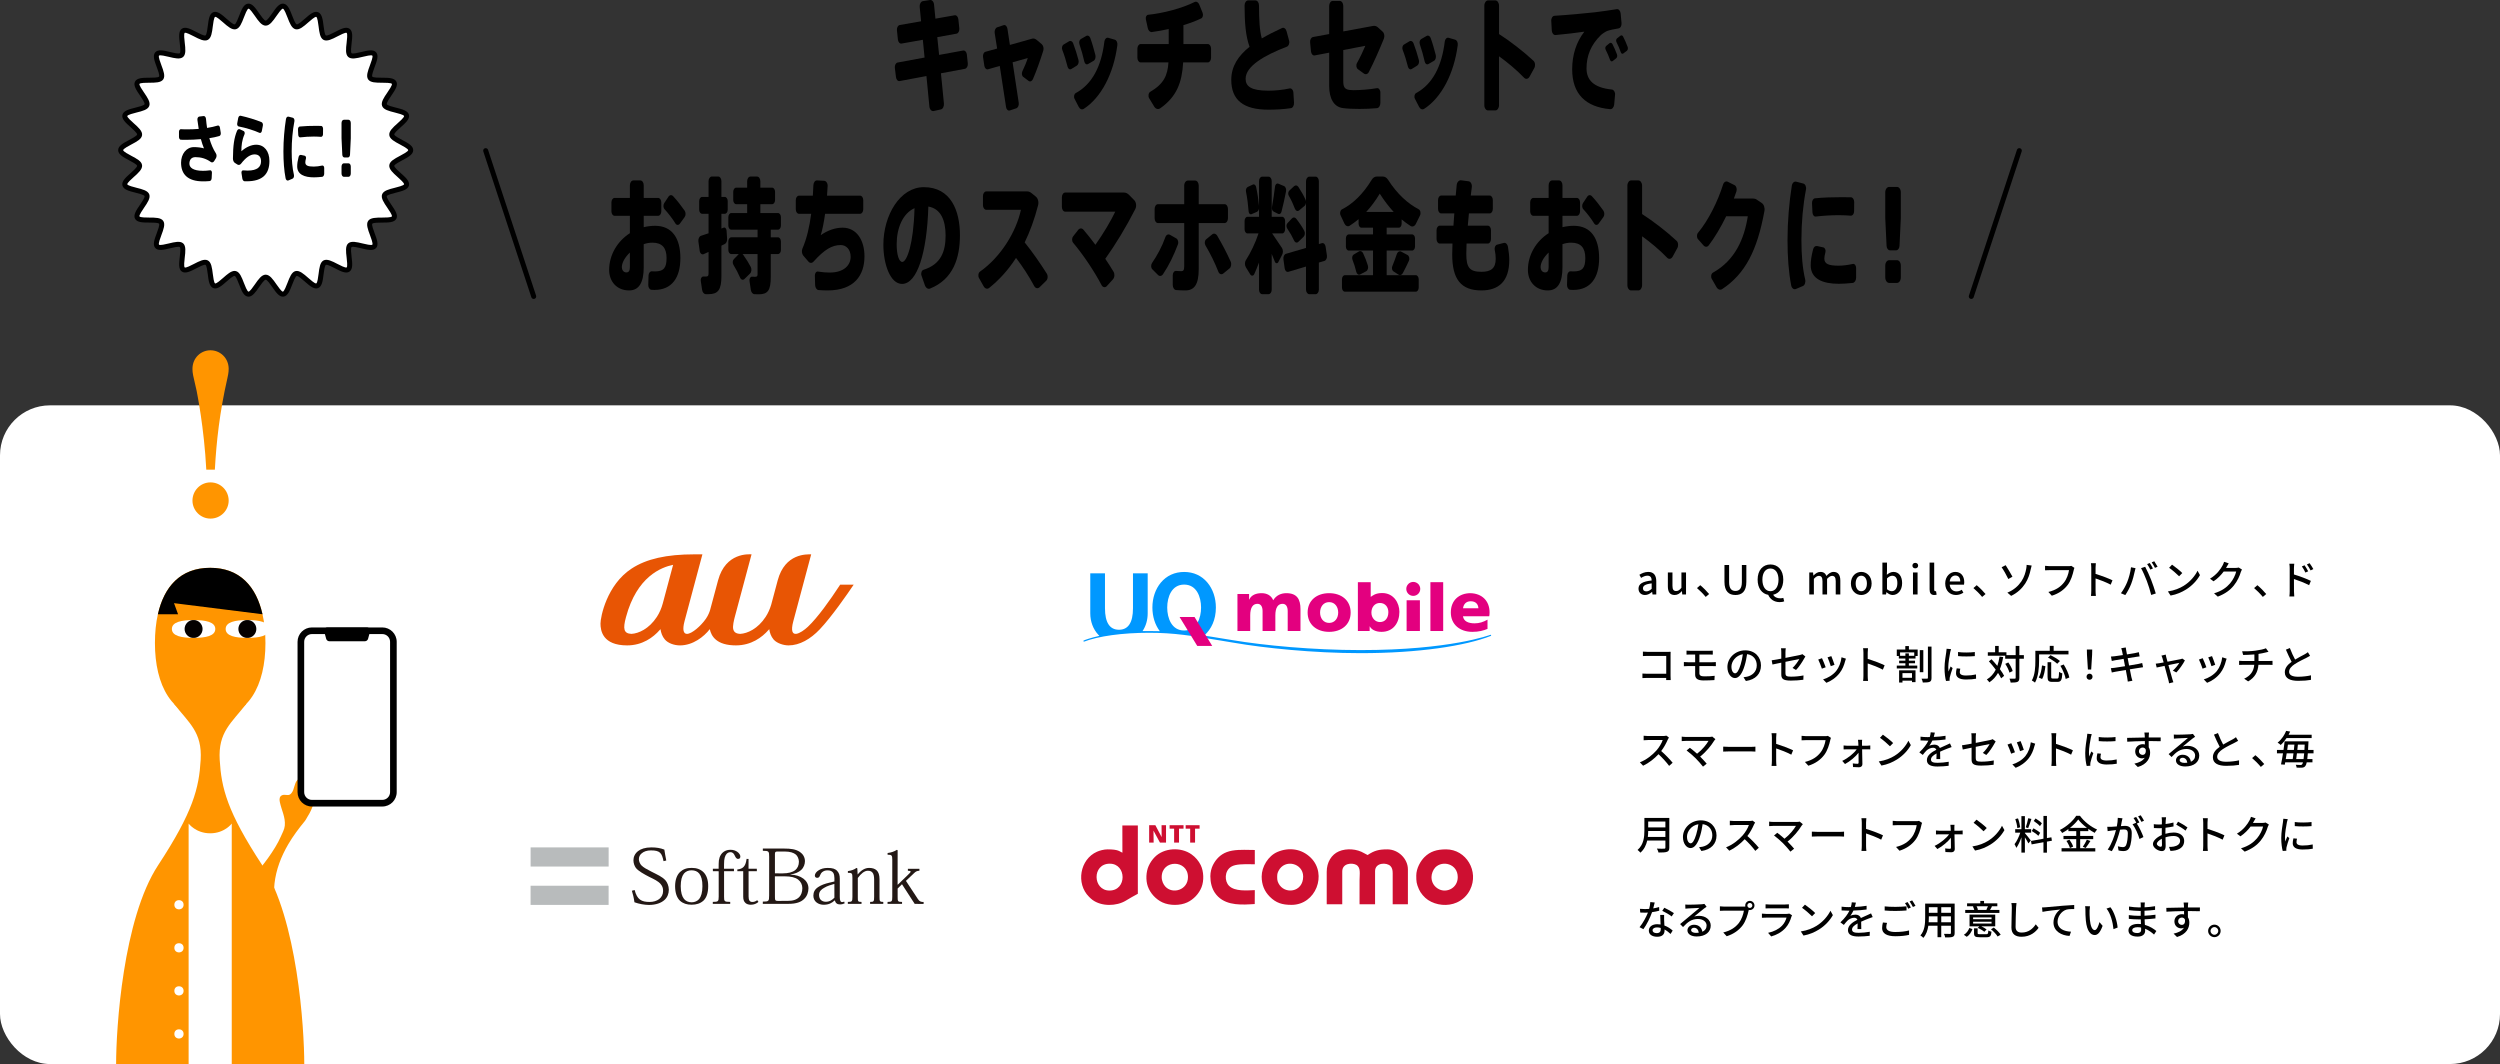 <?xml version="1.0" encoding="UTF-8"?><svg id="_レイヤー_2" xmlns="http://www.w3.org/2000/svg" xmlns:xlink="http://www.w3.org/1999/xlink" viewBox="0 0 1000 425.618"><rect x="0" y="0" width="1000" height="425.618" fill="#333333" stroke="none"/><defs><style>.cls-1{fill:none;}.cls-2{fill:#e85504;}.cls-3{fill:#040000;}.cls-4{clip-path:url(#clippath-1);}.cls-5{fill:#231815;}.cls-6{fill:#fff;}.cls-7{fill:#b8bbbc;}.cls-8{fill:#0098ff;}.cls-9{fill:#ce0f31;}.cls-10{fill:#e3007f;}.cls-11{fill:#ff9500;}.cls-12{clip-path:url(#clippath);}</style><clipPath id="clippath"><path class="cls-1" d="M98.944,255.158c-4.795,0-8.682-.766-8.682-3.569s3.887-3.569,8.682-3.569c4.795,0,8.682.766,8.682,3.569,0,2.803-3.887,3.569-8.682,3.569Z"/></clipPath><clipPath id="clippath-1"><path class="cls-1" d="M77.433,255.158c-4.795,0-8.682-.766-8.682-3.569s3.887-3.569,8.682-3.569c4.795,0,8.682.766,8.682,3.569,0,2.803-3.887,3.569-8.682,3.569Z"/></clipPath></defs><g id="_レイヤー_1-2"><rect class="cls-6" y="162.138" width="1000" height="263.48" rx="20" ry="20"/><path class="cls-11" d="M106.177,257.243c0,16.634-6.646,30.118-22.102,30.118-15.456,0-22.102-13.484-22.102-30.118s6.198-30.118,22.102-30.118,22.102,13.484,22.102,30.118Z"/><path class="cls-11" d="M98.564,281.496c-5.977,7.705-11.353,11.289-10.681,22.489.672,11.2,2.912,20.608,17.024,42.112,14.112,21.504,16.8,65.408,16.8,79.52H46.443c0-14.112,2.688-58.016,16.8-79.52,14.112-21.504,16.352-30.912,17.024-42.112.672-11.2-4.704-14.784-10.681-22.489h28.978Z"/><path d="M84.077,227.126c11.994,0,18.465,7.671,20.924,18.576l-35.398-4.442,1.625,4.442h-8.075c2.458-10.905,8.93-18.576,20.924-18.576Z"/><path class="cls-6" d="M98.944,255.158c-4.795,0-8.682-.766-8.682-3.569s3.887-3.569,8.682-3.569c4.795,0,8.682.766,8.682,3.569,0,2.803-3.887,3.569-8.682,3.569Z"/><g class="cls-12"><circle class="cls-3" cx="98.944" cy="251.589" r="3.593"/></g><path class="cls-6" d="M77.433,255.158c-4.795,0-8.682-.766-8.682-3.569s3.887-3.569,8.682-3.569c4.795,0,8.682.766,8.682,3.569,0,2.803-3.887,3.569-8.682,3.569Z"/><g class="cls-4"><circle class="cls-3" cx="77.433" cy="251.589" r="3.593"/></g><path class="cls-6" d="M92.7,329.431s-2.864,3.891-8.625,3.891c-5.761,0-8.625-3.891-8.625-3.891v96.186h17.25v-96.186Z"/><circle class="cls-6" cx="71.588" cy="361.896" r="1.848"/><circle class="cls-6" cx="71.588" cy="379.119" r="1.848"/><circle class="cls-6" cx="71.588" cy="396.342" r="1.848"/><circle class="cls-6" cx="71.588" cy="413.565" r="1.848"/><path class="cls-11" d="M96.561,355.393c5.091-4.916,9.872-10.462,13.536-16.525.842-1.393,1.619-2.829,2.271-4.321.585-1.338,1.427-2.826,1.557-4.305.293-3.346-1.267-6.074-1.955-9.274-.179-.833-.291-1.802.266-2.446.365-.423.952-.601,1.512-.596,1.304.012,1.934.456,2.899-.764,1.176-1.486.992-3.77,2.297-5.144,1.543-1.625,4.498-.983,5.853.801,1.355,1.784,1.443,4.233,1.084,6.444-.28,1.729-.808,3.416-1.548,5.003-.37.794-.793,1.563-1.266,2.3-.408.637-.692,1.323-1.17,1.906-2.397,2.922-4.664,5.938-6.578,9.203-.724,1.236-1.399,2.501-2.012,3.796-2.368,4.999-3.82,10.495-3.683,16.025"/><rect class="cls-6" x="120.347" y="252.3" width="37.007" height="68.981" rx="4.422" ry="4.422"/><path d="M152.932,322.608h-28.164c-3.17,0-5.749-2.579-5.749-5.749v-60.137c0-3.17,2.579-5.749,5.749-5.749h28.164c3.169,0,5.748,2.579,5.748,5.749v60.137c0,3.17-2.579,5.749-5.748,5.749ZM124.769,253.627c-1.707,0-3.095,1.389-3.095,3.095v60.137c0,1.707,1.389,3.095,3.095,3.095h28.164c1.707,0,3.095-1.389,3.095-3.095v-60.137c0-1.707-1.388-3.095-3.095-3.095h-28.164Z"/><polygon points="145.946 255.175 131.754 255.175 130.97 252.3 146.73 252.3 145.946 255.175"/><path d="M145.946,256.501h-14.192c-.598,0-1.123-.4-1.28-.978l-.784-2.874c-.109-.399-.025-.826.226-1.154s.641-.521,1.054-.521h15.76c.414,0,.803.193,1.054.521s.334.755.226,1.154l-.784,2.874c-.157.577-.682.978-1.28.978ZM132.767,253.848h12.166l.06-.221h-12.286l.06.221Z"/><path class="cls-11" d="M90.944,151.346c-3.072,13.431-4.389,25.369-5.003,36.518h-3.424c-.878-16.854-3.687-30.549-3.862-31.514-1.492-6.408-1.668-7.111-1.668-8.778,0-4.478,3.423-7.462,7.198-7.462,3.862,0,7.286,3.072,7.286,7.462,0,1.58-.351,2.896-.527,3.774ZM84.185,207.44c-4.038,0-7.198-3.336-7.198-7.198,0-3.95,3.16-7.286,7.198-7.286,4.126,0,7.286,3.336,7.286,7.286,0,3.862-3.16,7.198-7.286,7.198Z"/><path d="M386.005,27.52l-9.626,1.8,1.19,12.051c.105,1.149-.42,2.25-1.225,2.4l-2.905.649c-.805.15-1.575-.649-1.68-1.8l-1.19-12.201-10.676,2c-.735.15-1.4-.55-1.505-1.6l-.455-3.7c-.105-1,.385-1.95,1.085-2.101l10.816-2-.7-7.101-8.471,1.501c-.735.149-1.4-.551-1.505-1.601l-.385-3.7c-.105-1,.385-1.95,1.085-2.101l8.576-1.5-.56-5.75c-.105-1.1.455-2.15,1.225-2.3l2.87-.45c.805-.15,1.541.649,1.646,1.8l.56,5.65,7.666-1.35c.735-.15,1.4.6,1.505,1.6l.385,3.65c.105,1-.385,1.95-1.085,2.1l-7.736,1.4.735,7.101,9.591-1.75c.7-.15,1.4.55,1.505,1.55l.385,3.65c.105,1-.42,1.95-1.12,2.101Z"/><path d="M417.296,20.319c-1.085,3.45-2.661,8.001-4.131,11.351-.35.801-1.12,1.15-1.715.7l-2.135-1.6c-.56-.4-.735-1.45-.385-2.2.91-1.9,1.82-4.101,2.17-5.351l-6.056,1.7,2.45,16.201c.14,1-.28,1.95-.98,2.2l-2.555.85c-.7.25-1.4-.35-1.541-1.35l-2.52-16.451-4.69,1.35c-.665.2-1.33-.449-1.47-1.399l-.525-3.501c-.14-.949.28-1.899.945-2.1l4.69-1.3-.98-6.251c-.14-1,.315-2,1.015-2.25l2.555-.85c.7-.25,1.4.449,1.54,1.45l.98,6.45,8.891-2.5c.63-.2,1.26.05,1.82.5l2.03,1.7c.63.55.91,1.699.595,2.649Z"/><path d="M430.699,26.269l-2.206,1.351c-.595.35-1.26-.1-1.47-.95-.49-2.05-1.331-4.75-2.101-6.7-.315-.8-.07-1.8.525-2.15l2.17-1.3c.63-.351,1.33-.05,1.646.8.77,2,1.575,4.551,2.135,6.7.245.9-.105,1.9-.7,2.25ZM446.94,18.069c-1.505,11.451-6.476,20.951-13.407,25.452-.735.5-1.575.149-2.065-.801l-1.645-3.2c-.42-.8-.175-1.95.49-2.3,6.546-3.55,10.256-10.701,11.446-20.651.14-1,.84-1.65,1.54-1.45l2.59.75c.735.2,1.19,1.15,1.05,2.2ZM431.784,17.719c-.28-.801-.035-1.75.56-2.101l2.17-1.25c.63-.35,1.295,0,1.61.851.735,2,1.47,4.6,2.03,6.8.21.9-.07,1.95-.7,2.301l-2.24,1.3c-.595.35-1.26-.05-1.47-.95-.455-2.101-1.26-4.9-1.96-6.95Z"/><path d="M484.426,19.469v3.65c0,1-.595,1.85-1.295,1.85h-9.871c-.455,8.101-2.625,13.751-9.171,18.352-.805.55-1.82.3-2.416-.7l-2.03-3.351c-.49-.85-.245-2.149.455-2.55,5.461-3.2,6.931-6.551,7.281-11.751h-11.131c-.7,0-1.295-.85-1.295-1.85v-3.65c0-1,.595-1.851,1.295-1.851h11.236v-6c-2.275.5-4.585.9-6.721,1.2-.735.1-1.435-.55-1.645-1.55l-.77-3.501c-.21-.899.245-1.8.875-1.85,5.951-.601,13.477-2.551,18.587-5.101.735-.35,1.505.05,1.89,1l1.331,3.301c.35.85.105,1.949-.561,2.25-2.03,1-4.515,1.899-7.105,2.7v7.55h9.766c.7,0,1.295.851,1.295,1.851Z"/><path d="M516.346,43.271c-3.045.449-5.881.6-9.031.6-9.836,0-14.806-3.75-14.806-11.951,0-5.4,2.8-9.601,7.315-13.2-1.61-4.45-1.96-9.601-1.995-16.501,0-1.15.63-2.051,1.435-2.051h2.905c.805,0,1.436.9,1.436,2.051.035,5.75.21,9.95,1.12,13.15,2.45-1.45,5.18-2.8,8.085-4.15.771-.35,1.541.25,1.82,1.301l1.015,3.75c.28,1-.14,2.1-.875,2.4-8.891,3.399-16.522,7.75-16.522,12.851,0,3,2.135,4.75,9.101,4.75,2.765,0,5.741-.3,8.506-.9.735-.149,1.435.601,1.505,1.7l.245,4.001c.07,1.1-.49,2.1-1.26,2.2Z"/><path d="M542.771,25.269c1.33-2.399,2.625-5.15,3.36-6.95l-8.821,1.7v12.4c0,2.301.49,3.251,2.415,3.551.42.05,1.015.1,1.646.1,2.66,0,6.581-.3,9.381-.8.735-.15,1.4.7,1.4,1.75v4.101c0,1.149-.595,2.1-1.4,2.15-2.17.199-4.69.3-7.001.3-2.415,0-5.005-.101-6.686-.351-3.5-.5-5.391-3.8-5.391-8.8v-13.352l-5.811,1.101c-.7.149-1.365-.601-1.47-1.601l-.35-3.65c-.105-1,.42-1.949,1.12-2.1l6.511-1.2V2.368c0-1.1.63-2,1.4-2h2.835c.771,0,1.4.9,1.4,2v10.201l11.936-2.2c.665-.101,1.33.05,1.89.55l1.925,1.75c.665.601.875,1.801.49,2.801-1.82,4.5-3.92,9.25-5.986,13.301-.455.899-1.295,1.149-1.995.649l-2.415-1.75c-.63-.45-.805-1.6-.385-2.4Z"/><path d="M566.85,26.269l-2.206,1.351c-.595.35-1.26-.1-1.47-.95-.49-2.05-1.331-4.75-2.101-6.7-.315-.8-.07-1.8.525-2.15l2.17-1.3c.63-.351,1.33-.05,1.646.8.77,2,1.575,4.551,2.135,6.7.245.9-.105,1.9-.7,2.25ZM583.092,18.069c-1.505,11.451-6.476,20.951-13.407,25.452-.735.5-1.575.149-2.065-.801l-1.645-3.2c-.42-.8-.175-1.95.49-2.3,6.546-3.55,10.256-10.701,11.446-20.651.14-1,.84-1.65,1.54-1.45l2.59.75c.735.2,1.19,1.15,1.05,2.2ZM567.935,17.719c-.28-.801-.035-1.75.56-2.101l2.17-1.25c.63-.35,1.295,0,1.61.851.735,2,1.47,4.6,2.03,6.8.21.9-.07,1.95-.7,2.301l-2.24,1.3c-.595.35-1.26-.05-1.47-.95-.455-2.101-1.26-4.9-1.96-6.95Z"/><path d="M613.717,27.219l-1.89,3.45c-.525.95-1.47,1.15-2.17.45-3.045-3.15-6.546-6.101-10.046-8.601v19.552c0,1.149-.665,2.1-1.47,2.1h-2.94c-.805,0-1.47-.95-1.47-2.1V2.268c0-1.15.665-2.101,1.47-2.101h2.94c.805,0,1.47.95,1.47,2.101v11.351c4.55,2.95,9.591,6.801,13.791,10.701.7.649.805,2,.315,2.899Z"/><path d="M646.022,37.92l-.35,3.9c-.105,1.1-.805,1.899-1.575,1.85-9.801-.85-15.227-6.05-15.227-15.951,0-5.8,1.68-10.95,4.865-15.051-3.01.45-7.666,1-11.551,1.351-.735.05-1.4-.75-1.47-1.801l-.21-3.85c-.07-1.051.525-2,1.26-2.051,5.005-.3,12.636-1,16.137-1.399,2.765-.351,6.125-.801,8.786-1.25.77-.15,1.47.649,1.575,1.75l.35,3.8c.105,1.101-.455,2.051-1.225,2.15-1.61.25-3.5.65-4.48,1-.56.2-2.03,1.15-2.59,1.7-3.885,3.8-5.706,8.15-5.706,13.251,0,4.5,2.59,7.75,10.186,8.5.735.101,1.331,1.051,1.226,2.101ZM646.792,21.769c.21.55.07,1.25-.315,1.55l-1.4,1.101c-.385.3-.84.1-1.05-.45-.49-1.4-1.12-2.85-1.785-4.15-.245-.5-.105-1.149.245-1.45l1.33-1.1c.385-.3.875-.15,1.155.35.63,1.25,1.295,2.7,1.82,4.15ZM650.748,20.319l-1.4,1.051c-.385.3-.84.1-1.015-.45-.455-1.351-1.085-2.75-1.75-4.101-.245-.5-.14-1.15.21-1.45l1.33-1.05c.385-.3.875-.2,1.12.3.63,1.2,1.295,2.75,1.82,4.15.21.55.07,1.25-.315,1.55Z"/><path d="M272.151,103.27c0,7.8-3.395,12.7-10.361,12.7-.35,0-.77,0-1.225-.05-.7-.05-1.295-.95-1.26-1.95l.105-3.75c.035-1,.63-1.75,1.33-1.7.42.05.805.05,1.155.05,3.675,0,4.726-1.5,4.726-5.35,0-4.051-1.75-6.15-5.636-6.15-1.19,0-2.38.199-3.5.6v9.251c0,6-1.82,9.25-5.846,9.25-4.9,0-7.98-3.55-7.98-8.2,0-6,3.29-11.501,8.296-14.701v-6.95h-6.126c-.7,0-1.26-.8-1.26-1.8v-3.551c0-1,.56-1.8,1.26-1.8h6.126v-5.051c0-1.1.63-1.95,1.4-1.95h2.765c.77,0,1.365.851,1.365,1.95v5.051h5.776c.7,0,1.26.8,1.26,1.8v3.551c0,1-.56,1.8-1.26,1.8h-5.776v4.55c1.47-.35,2.976-.55,4.551-.55,6.755,0,10.116,4.9,10.116,12.951ZM251.954,101.02c-1.96,1.85-3.221,4.05-3.221,5.85,0,1.051.63,2.101,1.82,2.101,1.05,0,1.4-.8,1.4-2.25v-5.7ZM273.831,86.869l-1.89,2.601c-.525.7-1.33.649-1.785-.101-1.155-1.899-2.835-4.05-4.34-5.7-.525-.55-.595-1.7-.14-2.4l1.715-2.6c.49-.75,1.295-.8,1.855-.2,1.645,1.75,3.325,3.95,4.621,5.801.49.75.49,1.899-.035,2.6Z"/><path d="M291.084,80.468v3.4c0,.95-.525,1.65-1.19,1.65h-1.33v5.9l.875-.351c.56-.25,1.12.351,1.19,1.2l.21,3.2c.07.95-.315,1.851-.945,2.15l-1.33.649v12.251c0,5.45-1.4,7.15-5.111,7.15h-1.12c-.735,0-1.365-.75-1.505-1.8l-.525-3.55c-.14-.9.385-1.751,1.015-1.7h.945c.875,0,1.155-.2,1.155-1.2v-8.65l-1.96.899c-.7.301-1.435-.3-1.575-1.3l-.525-3.75c-.14-1.05.315-2.051,1.05-2.301l3.011-1v-7.8h-2.556c-.665,0-1.19-.7-1.19-1.65v-3.4c0-.95.525-1.7,1.19-1.7h2.556v-6.3c0-1,.595-1.851,1.295-1.851h2.59c.7,0,1.26.851,1.26,1.851v6.3h1.33c.665,0,1.19.75,1.19,1.7ZM308.306,91.869v3.051h2.87c.665,0,1.19.75,1.19,1.7v3.35c0,.95-.525,1.65-1.19,1.65h-2.87v9.101c0,5.45-1.155,7-4.866,7-.49,0-1.05-.05-1.61-.05-.735,0-1.365-.75-1.505-1.75l-.525-3.55c-.14-.9.385-1.75,1.016-1.7.42,0,.805.05,1.155.05.805,0,1.05-.25,1.05-1v-8.101h-6.021l.245.25c1.225,1.7,2.24,3.351,3.081,4.95.42.851.28,2-.315,2.601l-2.205,2.149c-.595.601-1.4.351-1.785-.55-.7-1.649-1.61-3.4-2.66-5.1-.42-.7-.35-1.7.175-2.251l1.89-1.95c.035,0,.035-.1.07-.1h-2.976c-.665,0-1.19-.7-1.19-1.65v-3.35c0-.95.525-1.7,1.19-1.7h10.501v-3.051h-10.536c-.63,0-1.155-.75-1.155-1.649v-3.351c0-.9.525-1.65,1.155-1.65h6.371v-3.55h-4.411c-.63,0-1.155-.75-1.155-1.65v-3.3c0-.9.525-1.65,1.155-1.65h4.411v-2.55c0-1.05.595-1.9,1.33-1.9h2.625c.735,0,1.33.851,1.33,1.9v2.55h4.726c.63,0,1.155.75,1.155,1.65v3.3c0,.9-.525,1.65-1.155,1.65h-4.726v3.55h7.071c.63,0,1.155.75,1.155,1.65v3.351c0,.899-.525,1.649-1.155,1.649h-2.905Z"/><path d="M345.791,102.52c0,7.45-3.92,13.65-14.771,13.65-1.12,0-2.345-.05-3.605-.149-.735-.051-1.33-.95-1.365-2.001l-.105-3.75c-.035-1,.561-1.75,1.226-1.649,1.785.3,3.325.399,4.725.399,5.671,0,8.366-2.95,8.366-6.3,0-2.9-1.75-4.701-3.956-4.701-3.535,0-6.546,1.801-10.921,6.65-.595.65-1.436.65-2.03-.05l-2.065-2.399c-.56-.7-.7-1.9-.315-2.801,1.715-3.9,2.835-8.801,3.5-13.9h-4.901c-.7,0-1.26-.801-1.26-1.801v-3.649c0-1.001.56-1.801,1.26-1.801h5.566l.21-4.1c.035-1.15.665-2.051,1.47-2.001l2.87.15c.77.05,1.435,1,1.365,2.101l-.245,3.85h13.231c.7,0,1.26.8,1.26,1.801v3.649c0,1-.56,1.801-1.26,1.801h-14.001c-.49,3.5-1.085,6.45-1.75,8.55,2.765-1.95,5.845-3,8.75-3,5.636,0,8.751,5.051,8.751,11.451Z"/><path d="M383.977,94.069c0,9.051-2.625,17.602-11.936,21.352-.84.351-1.715-.25-2.1-1.35l-1.33-3.801c-.35-.95.035-2.1.77-2.35,7.141-2.2,8.856-7.551,8.856-13.701,0-6.2-1.96-10.751-6.896-11.601-.56,18.451-4.445,30.952-10.536,30.952-4.655,0-7.456-7.801-7.456-15.701,0-11.751,6.651-23.002,16.172-23.002,10.816,0,14.456,9.401,14.456,19.201ZM365.81,83.269c-4.621,2.05-7.141,7.85-7.141,14.4,0,4.4.98,7.101,2.24,7.101,1.82,0,4.516-7.051,4.901-21.501Z"/><path d="M418.452,112.321l-2.59,2.55c-.735.7-1.68.5-2.206-.5-2.03-3.801-4.585-7.751-7.246-11.201-3.185,4.95-6.861,8.901-10.746,12.001-.735.601-1.68.3-2.205-.65l-1.855-3.3c-.49-.85-.28-2.1.42-2.6,8.401-5.9,14.491-16.052,16.347-24.702h-13.896c-.7,0-1.295-.85-1.295-1.85v-3.65c0-1,.595-1.851,1.295-1.851h16.452c.595,0,1.155.25,1.645.65l1.785,1.45c.84.7,1.225,2.15.875,3.45-1.435,5.601-3.255,10.501-5.355,14.851,3.15,3.9,6.161,8.251,8.821,12.451.56.899.455,2.25-.245,2.9Z"/><path d="M442.111,103.52c1.19,1.75,2.31,3.5,3.29,5.15.56.899.455,2.3-.21,3.05l-2.45,2.7c-.665.75-1.645.55-2.135-.4-2.765-5.3-7.211-12-11.341-16.9-.56-.65-.56-1.851-.035-2.551l2.03-2.6c.595-.75,1.505-.8,2.101-.101,1.61,1.851,3.22,3.951,4.795,6.051,3.15-4.4,6.371-9.9,7.946-13.251h-20.022c-.735,0-1.33-.85-1.33-1.899v-3.851c0-1.05.595-1.9,1.33-1.9h23.522c.735,0,1.435.351,2.03.95l2.1,2.15c.77.8.945,2.399.385,3.5-3.605,7.101-8.016,14.351-12.006,19.901Z"/><path d="M471.161,97.769c-1.646,4.351-3.536,8.301-5.951,11.901-.525.8-1.4.95-2.03.3l-2.24-2.25c-.595-.601-.63-1.75-.14-2.5,2.065-3,4.061-6.701,5.321-10.301.35-1,1.155-1.4,1.855-1l2.555,1.45c.665.399.98,1.5.63,2.399ZM489.853,89.219h-10.361v18.351c0,6.301-1.785,8.601-5.391,8.601-.98,0-2.31-.05-3.675-.149-.735-.051-1.33-1-1.33-2.051v-3.85c0-1.051.595-1.801,1.33-1.75.735.05,1.47.1,2.065.1.84,0,1.19-.45,1.19-1.9v-17.351h-10.501c-.735,0-1.33-.851-1.33-1.9v-3.75c0-1.051.595-1.9,1.33-1.9h10.501v-7.4c0-1.15.665-2.05,1.47-2.05h2.905c.805,0,1.435.899,1.435,2.05v7.4h10.361c.735,0,1.33.85,1.33,1.9v3.75c0,1.05-.595,1.9-1.33,1.9ZM491.812,107.37l-2.52,2.051c-.7.55-1.575.25-1.96-.75-1.365-3.501-3.08-7.001-5.146-10.501-.455-.8-.35-1.95.28-2.45l2.38-1.95c.665-.55,1.505-.35,2.03.5,2.03,3.45,3.815,6.851,5.391,10.351.42.95.21,2.2-.455,2.75Z"/><path d="M512.775,99.17c.49.75.525,1.9.07,2.75l-1.505,2.9c-.35.7-1.12.601-1.4-.15l-1.26-3.1v14.301c0,1-.56,1.8-1.26,1.8h-2.555c-.7,0-1.26-.8-1.26-1.8v-10.851c-.63,1.65-1.26,3.2-1.89,4.601-.35.8-1.155.85-1.61.149l-1.75-2.85c-.49-.801-.525-2.051,0-2.851,1.855-2.9,3.815-6.9,5.041-10.7h-4.41c-.63,0-1.155-.75-1.155-1.65v-3.351c0-.899.525-1.649,1.155-1.649h4.62v-3.301c-.105.65-.455,1.15-.91,1.351l-2.1.899c-.56.25-1.085-.3-1.155-1.1-.175-2.45-.525-5.251-1.05-7.9-.175-.801.175-1.65.735-1.9l2.03-.95c.56-.25,1.12.2,1.295,1,.56,2.65.945,5.301,1.155,7.601v-9.95c0-1,.56-1.801,1.26-1.801h2.555c.7,0,1.26.801,1.26,1.801v14.251h4.201c.63,0,1.155.75,1.155,1.649v3.351c0,.9-.525,1.65-1.155,1.65h-4.025l3.92,5.8ZM508.785,82.819c.49-2.801.945-5.751,1.225-8.201.105-.899.735-1.399,1.33-1.149l2.24.95c.63.25,1.015,1.199.84,2.1-.49,2.55-1.12,5.4-1.82,8.15-.175.75-.77,1.15-1.295.9l-1.855-.95c-.525-.25-.805-1.05-.665-1.8ZM529.752,104.37l-2.205.65v10.801c0,1-.56,1.85-1.26,1.85h-2.59c-.7,0-1.295-.85-1.295-1.85v-9.201l-7.036,2.101c-.7.2-1.365-.4-1.505-1.4l-.49-3.6c-.14-1,.315-2.001,1.015-2.2l8.016-2.351v-18.001c-.07.5-.28.95-.595,1.2l-2.17,1.8c-.595.5-1.365.15-1.68-.7-.63-1.7-1.435-3.45-2.45-5.2-.385-.649-.245-1.6.245-2.05l1.89-1.75c.56-.5,1.26-.351,1.715.3,1.19,1.8,2.135,3.5,2.87,5.15.105.2.14.45.175.65v-8.051c0-1,.595-1.851,1.295-1.851h2.59c.7,0,1.26.851,1.26,1.851v25.102l1.19-.351c.7-.199,1.365.4,1.505,1.4l.525,3.551c.14,1-.315,1.949-1.015,2.149ZM514.876,91.369c-.42-.6-.385-1.6.105-2.1l1.785-1.9c.525-.55,1.225-.5,1.715.101,1.295,1.649,2.38,3.25,3.22,4.85.42.75.28,1.851-.28,2.4l-2.065,2c-.56.55-1.33.351-1.715-.5-.735-1.6-1.645-3.2-2.765-4.851Z"/><path d="M554.671,91.069v2.7h10.186c.63,0,1.155.7,1.155,1.601v3.25c0,.9-.525,1.6-1.155,1.6h-10.186v9.851h11.656c.63,0,1.155.75,1.155,1.65v3.301c0,.899-.525,1.649-1.155,1.649h-28.388c-.63,0-1.155-.75-1.155-1.649v-3.301c0-.9.525-1.65,1.155-1.65h11.271v-9.851h-9.731c-.63,0-1.12-.699-1.12-1.6v-3.25c0-.9.49-1.601,1.12-1.601h9.731v-2.7h-4.69c-.595,0-1.085-.75-1.085-1.6v-1.801c-1.19,1-2.38,1.851-3.605,2.65-.735.45-1.61.05-2.065-.899l-1.54-3.301c-.385-.85-.14-2,.525-2.35,4.34-2.2,8.401-6.051,11.936-11.852.49-.85,1.26-1.3,2.03-1.3h2.45c.77,0,1.505.45,2.03,1.25,3.746,5.851,7.946,9.551,12.287,11.851.7.351.945,1.601.525,2.45l-1.645,3.351c-.49,1-1.4,1.35-2.17.85-1.19-.75-2.38-1.649-3.536-2.6v1.7c0,.85-.49,1.6-1.085,1.6h-4.9ZM542.49,108.671c-.35-1.551-.875-3.15-1.505-4.801-.28-.75-.07-1.7.49-2.05l2.1-1.25c.595-.351,1.33-.05,1.68.75.805,1.7,1.4,3.3,1.89,4.9.28.899-.035,1.95-.7,2.3l-2.38,1.25c-.665.351-1.365-.149-1.575-1.1ZM557.471,84.769c-1.855-2-3.71-4.4-5.565-7.301-1.785,2.95-3.571,5.301-5.426,7.301h10.991ZM563.037,102.02c.63.35.91,1.45.525,2.3-.7,1.55-1.541,3.25-2.416,4.9-.385.75-1.12,1.05-1.715.65l-2.03-1.301c-.56-.35-.805-1.3-.49-2.05.665-1.65,1.295-3.3,1.785-4.801.315-1,1.12-1.449,1.82-1.05l2.52,1.351Z"/><path d="M603.708,104.02c0,8.551-4.271,12.15-11.166,12.15-8.226,0-11.656-4.55-11.656-14.351,0-1.15.035-2.65.105-4.4h-5.11c-.7,0-1.26-.8-1.26-1.8v-3.551c0-1,.56-1.8,1.26-1.8h5.496l.35-4.9h-5.25c-.7,0-1.26-.8-1.26-1.8v-3.551c0-1,.56-1.8,1.26-1.8h5.811l.385-4.15c.105-1.2.91-2.05,1.75-1.95l3.045.4c.805.1,1.4,1.2,1.26,2.35l-.42,3.351h7.561c.7,0,1.26.8,1.26,1.8v3.551c0,1-.56,1.8-1.26,1.8h-8.296l-.455,4.9h8.016c.7,0,1.26.8,1.26,1.8v3.551c0,1-.56,1.8-1.26,1.8h-8.506c-.07,1.601-.105,3-.105,4.101,0,5.45,1.26,7.2,6.056,7.2,3.815,0,5.706-1.4,5.706-5.2,0-1.15-.105-2.25-.385-3.5-.21-.95.21-1.95.91-2.15l2.695-.7c.77-.2,1.505.5,1.68,1.55.35,2,.525,3.801.525,5.301Z"/><path d="M639.652,103.27c0,7.8-3.395,12.7-10.361,12.7-.35,0-.77,0-1.225-.05-.7-.05-1.295-.95-1.26-1.95l.105-3.75c.035-1,.63-1.75,1.33-1.7.42.05.805.05,1.155.05,3.675,0,4.726-1.5,4.726-5.35,0-4.051-1.75-6.15-5.636-6.15-1.19,0-2.38.199-3.5.6v9.251c0,6-1.82,9.25-5.845,9.25-4.901,0-7.981-3.55-7.981-8.2,0-6,3.29-11.501,8.296-14.701v-6.95h-6.126c-.7,0-1.26-.8-1.26-1.8v-3.551c0-1,.56-1.8,1.26-1.8h6.126v-5.051c0-1.1.63-1.95,1.4-1.95h2.766c.77,0,1.365.851,1.365,1.95v5.051h5.776c.7,0,1.26.8,1.26,1.8v3.551c0,1-.56,1.8-1.26,1.8h-5.776v4.55c1.47-.35,2.976-.55,4.551-.55,6.755,0,10.116,4.9,10.116,12.951ZM619.455,101.02c-1.96,1.85-3.221,4.05-3.221,5.85,0,1.051.63,2.101,1.82,2.101,1.05,0,1.4-.8,1.4-2.25v-5.7ZM641.332,86.869l-1.89,2.601c-.525.7-1.33.649-1.785-.101-1.155-1.899-2.835-4.05-4.34-5.7-.525-.55-.595-1.7-.14-2.4l1.715-2.6c.49-.75,1.295-.8,1.855-.2,1.646,1.75,3.326,3.95,4.621,5.801.49.75.49,1.899-.035,2.6Z"/><path d="M670.942,99.219l-1.89,3.45c-.525.95-1.47,1.15-2.17.45-3.045-3.15-6.546-6.101-10.046-8.601v19.552c0,1.149-.665,2.1-1.47,2.1h-2.94c-.805,0-1.47-.95-1.47-2.1v-39.803c0-1.15.665-2.101,1.47-2.101h2.94c.805,0,1.47.95,1.47,2.101v11.351c4.55,2.95,9.591,6.801,13.791,10.701.7.649.805,2,.315,2.899Z"/><path d="M705.767,84.419c-2.87,15.751-7.666,25.102-16.872,31.202-.805.55-1.75.2-2.31-.8l-1.89-3.301c-.455-.8-.245-2.05.455-2.45,8.891-4.95,12.566-13.551,13.967-22.551h-8.646c-2.135,4.35-4.585,8.5-6.966,11.601-.595.8-1.47.75-2.1.05l-2.205-2.5c-.56-.65-.56-1.9,0-2.55,4.27-5.101,7.98-12.801,10.011-19.252.315-1.05,1.155-1.55,1.925-1.149l2.695,1.35c.7.351,1.05,1.5.735,2.5l-1.015,2.851h7.771c.49,0,.98.149,1.4.45l1.995,1.35c.84.55,1.295,1.9,1.05,3.2Z"/><path d="M722.391,75.818c-1.19,6.2-1.82,13.151-1.82,20.151,0,6.001.42,11.201,1.505,15.852.245,1.1-.175,2.3-.945,2.6l-2.835,1.2c-.77.3-1.61-.35-1.82-1.45-1.015-5.25-1.47-11.351-1.47-18.101,0-7.451.665-15.151,1.715-21.752.175-1.15.945-1.85,1.75-1.65l2.871.751c.77.199,1.26,1.3,1.05,2.399ZM742.448,107.171v3.899c0,1.101-.595,2.001-1.365,2.101-1.925.2-3.92.35-5.53.35-6.371,0-11.271-1.899-11.271-7.4,0-1.75.28-3.8.945-6.35.245-1.001.91-1.501,1.645-1.351l2.485.55c.63.15,1.05,1.101.805,1.95-.28,1.051-.42,1.851-.42,2.551,0,2.1,1.715,2.8,5.706,2.8,1.715,0,3.71-.25,5.67-.7.7-.149,1.33.601,1.33,1.601ZM724.806,81.268c-.035-1,.49-1.899,1.19-1.95,3.325-.35,7.316-.449,10.921-.449,1.225,0,2.415,0,3.5.05.7,0,1.26.9,1.26,1.9l-.035,3.7c0,1-.63,1.8-1.33,1.75-1.47-.101-3.115-.2-4.795-.2-2.975,0-6.335.2-9.206.55-.7.101-1.295-.7-1.33-1.7l-.175-3.65Z"/><path d="M760.332,76.968v10.251l-.525,11.101c-.035,1-.63,1.8-1.33,1.8h-2.521c-.7,0-1.295-.8-1.33-1.8l-.525-11.101v-10.251c0-1.25.7-2.2,1.575-2.2h3.116c.875,0,1.54.95,1.54,2.2ZM760.332,106.27v4.65c0,1.25-.665,2.25-1.54,2.25h-3.116c-.875,0-1.575-1-1.575-2.25v-4.65c0-1.25.7-2.2,1.575-2.2h3.116c.875,0,1.54.95,1.54,2.2Z"/><path d="M213.486,119.58c-.42,0-.811-.267-.95-.688l-19.212-58.324c-.173-.525.112-1.09.637-1.263.525-.173,1.09.112,1.263.637l19.212,58.324c.173.525-.112,1.09-.637,1.263-.104.034-.209.051-.313.051Z"/><path d="M788.514,119.58c-.104,0-.209-.017-.312-.051-.525-.173-.811-.738-.638-1.263l19.212-58.324c.173-.524.738-.811,1.263-.637.525.173.811.738.638,1.263l-19.212,58.324c-.139.42-.53.688-.95.688Z"/><path class="cls-2" d="M336.074,233.867c-4.191,6.41-9.001,13.143-12.932,16.852-2.571,2.415-7.989,5.856-5.811-2.266.623-2.325,7.147-26.718,7.147-26.718-1.76,0-10.468-.475-13.391,10.389,0,0-1.848,6.909-2.626,9.821-.539,1.766-1.27,3.385-2.214,4.825-3.126,4.772-7.269,6.613-10.153,6.782h-.003c-1.691-.082-2.507-.681-2.802-1.902-.29-1.177.295-3.599.608-4.802.269-.981,6.724-25.113,6.724-25.113-.932-.015-10.358-.877-13.389,10.389l-3.182,11.841c-.205.733-.757,2.196-1.673,3.519-2.045,2.939-5.664,6.068-7.589,6.068-1.368,0-1.91-1.573-.968-5.099l7.147-26.718h-3.165c-11.221,0-19.204,1.809-25.143,5.688-9.955,6.494-12.461,19.359-12.461,22.013,0,2.822.865,8.725,10.661,8.725,6.126,0,10.44-3.202,13.038-6.167.092-.113.19-.234.29-.344.215,1.39.693,2.914,1.74,4.125,1.291,1.516,3.736,2.386,6.074,2.386,5.156,0,9.563-3.453,11.919-6.504v.007c.601,2.924,2.824,6.496,10.454,6.496,6.118,0,10.441-3.202,13.028-6.16.102-.116.19-.229.295-.343.201,1.393.686,2.907,1.725,4.118.038.057.08.089.121.129.007.011.016.017.03.038,1.283,1.37,3.806,2.219,5.844,2.219,4.43,0,8.798-2.536,12.481-6.418,4.769-5.024,11.054-14.116,13.579-17.876h-5.403ZM265.12,241.334c-.539,2.007-1.337,3.828-2.382,5.435-3.126,4.772-7.271,6.613-10.165,6.782-3.12-.146-3.451-2-2.179-6.704,4.352-16.272,14.157-19.947,18.85-20.917l-4.124,15.404ZM307.697,251.657h-.003.003Z"/><rect class="cls-7" x="212.243" y="338.958" width="31.213" height="7.661"/><rect class="cls-7" x="212.23" y="354.292" width="31.215" height="7.672"/><path class="cls-5" d="M265.413,344.465c-.658-3.219-1.367-4.315-5.05-4.31-1.561-.008-2.824.437-3.695,1.187-.755.622-1.109,1.394-1.116,2.365.02.87.482,1.936,1.083,2.506.799.773,1.977,1.457,3.957,2.449,2.433,1.264,4.27,1.98,5.627,3.505.65.754,1.302,2.163,1.315,3.694-.011,1.624-.56,3.085-1.765,4.151-1.317,1.171-3.377,1.953-6.163,1.962-1.806-.001-4.02-.413-5.823-1.067-.271-1.941-.626-3.238-1.03-4.618l1.102-.287c.991,3.854,2.733,4.783,6.04,4.778,1.438-.001,2.787-.407,3.766-1.142.968-.761,1.572-1.85,1.582-3.251.012-1.252-.349-2.004-1.003-2.789-.992-1.175-2.665-1.93-4.502-2.829-1.892-.97-4.508-2.385-5.425-3.659-.559-.816-.925-1.846-.935-3.003.004-1.335.572-2.677,1.867-3.678,1.127-.871,2.848-1.462,5.284-1.47,2,0,3.619.25,5.21.89.205,1.26.47,2.952.77,4.36l-1.098.255Z"/><path class="cls-5" d="M272.29,354.484c.016-2.405.436-3.959,1.288-5.064.756-.865,1.795-1.305,3.04-1.295,1.31-.003,2.373.425,3.082,1.304.832,1.085,1.287,2.65,1.268,5.055.008,2.524-.523,4.11-1.302,5.118-.717.804-1.722,1.314-3.036,1.318-1.31-.012-2.309-.508-3.013-1.325-.794-.991-1.319-2.587-1.328-5.111M270.038,354.443c.007,2.845.771,4.723,1.977,5.875,1.241,1.089,2.737,1.57,4.607,1.57,1.964.002,3.499-.503,4.762-1.628,1.192-1.165,1.9-2.997,1.892-5.808.022-2.464-.675-4.375-1.886-5.584-1.208-1.151-2.674-1.726-4.76-1.712-1.998-.003-3.43.545-4.641,1.67-1.257,1.224-1.932,3.154-1.95,5.617"/><path class="cls-5" d="M287.472,348.494l-2.312-.003-.02-.993,2.312.006.018-1.973c-.014-1.897.465-3.355,1.511-4.401.746-.727,1.786-1.215,3.155-1.219,1.284-.002,2.028.347,2.687.752.895.593,1.324,1.379,1.319,1.936-.005.622-.317.965-.885.962-.747.007-1.018-.65-1.362-1.337-.342-.695-.731-1.351-1.707-1.346-.622-.003-1.121.222-1.561.689-.628.742-1.018,1.861-1.008,4.079l-.016,1.846,3.97.003.018.99-3.965-.005v10.215c-.011,1.867.111,2.053,2.462,2.059l-.007.783h-6.971l.01-.783c2.191.005,2.344-.21,2.359-2.115l-.005-10.146Z"/><path class="cls-5" d="M294.942,347.774c1.951-.191,3.298-.926,3.696-4.215l.781.008-.005,3.933,3.313-.001.023.993h-3.315l.005,10.089c-.012,1.467.417,2.212,1.503,2.206.723.006,1.324-.25,1.946-.714l.493.692c-.817.712-1.783,1.129-3.064,1.13-1.598-.012-3.049-.764-3.032-3.191l-.003-10.216-2.348.004.005-.716Z"/><path class="cls-5" d="M309.971,341.695c.009-.845.141-1.091.95-1.083l2.973-.006c2.184.006,3.584.495,4.452,1.223.685.551,1.201,1.771,1.22,2.84-.013,1.49-.549,2.584-1.432,3.339-1.135.927-2.886,1.335-5.04,1.341l-3.124-.006.001-7.647ZM307.649,358.271c.013,2.219-.181,2.373-2.521,2.368l-.009.907,10.176-.005c3.255.016,5.104-.74,6.331-1.927,1.25-1.188,1.742-2.742,1.754-4.3-.014-1.724-.883-2.982-2.003-3.842-1.358-1.029-3.16-1.563-5.188-1.625v-.067c1.965-.277,3.27-.905,4.228-1.757,1.137-1.015,1.549-2.389,1.559-3.569-.015-1.599-.818-2.851-1.999-3.662-1.699-1.12-3.579-1.364-6.448-1.375l-8.4.003.012.899c2.341.006,2.54.154,2.522,2.397l-.013,15.554ZM309.959,350.528l3.88.001c2.551.008,4.271.441,5.385,1.281,1.109.855,1.7,2.059,1.716,3.43-.013,1.625-.492,2.778-1.222,3.561-1.063,1.084-2.506,1.555-4.722,1.551l-3.873.011c-.97-.008-1.156-.228-1.147-1.531l-.018-8.305Z"/><path class="cls-5" d="M333.761,359.083c-.795.795-1.854,1.622-3.388,1.626-.939.005-1.587-.313-2.056-.758-.463-.47-.675-1.141-.7-1.952.013-1.441.895-2.252,2.117-2.912,1.126-.707,2.666-1.149,4.013-1.525l.014,5.521ZM335.915,351.501c-.019-1.37-.228-2.216-1.034-3.118-.775-.871-1.893-1.21-3.763-1.21-1.655-.013-2.725.394-3.541.868-1.003.583-1.632,1.422-1.639,2.172-.005.471.287.909.887.915.656.006.921-.322,1.08-.755.284-.685.575-1.215.981-1.526.564-.437,1.189-.715,2.124-.707,1.035-.008,1.787.309,2.242.92.405.537.492,1.474.515,2.192l-.012,1.338-1.845.44c-2.004.438-3.566,1.061-4.62,1.786-1.37.893-1.938,2.029-1.947,3.456.015,1.19.51,2.098,1.254,2.686.8.656,1.868.936,2.866.946,2.063-.012,3.319-.72,4.385-1.729h.09c.272,1.034.923,1.6,2.019,1.594.813-.009,1.368-.187,1.905-.434l-.186-.717c-.245.148-.534.213-.837.212-.621.011-.935-.621-.927-2.026l.003-7.302Z"/><path class="cls-5" d="M351.805,358.776c-.012,1.745.11,1.994,1.512,1.989l-.005.786h-5.274l.007-.786c1.502,0,1.597-.184,1.61-2.051v-6.966c-.019-1.214-.166-2.213-.76-2.827-.4-.416-.957-.631-1.799-.624-1.318,0-2.729,1.174-3.972,2.895v7.525c-.015,1.868.016,2.052,1.488,2.051l-.005.783-5.473-.005.007-.783c1.686,0,1.814-.183,1.829-2.051l-.004-7.587c-.003-1.813-.158-2.031-1.818-1.995l.008-.692c1.381-.224,2.45-.522,3.453-1.277l.318.185.131,2.408h.056c1.262-1.599,2.833-2.594,4.555-2.594,1.347.01,2.328.349,3.011,1.003.723.679,1.113,1.811,1.127,3.458l-.001,7.153Z"/><path class="cls-5" d="M359.111,353.879l4.471-4.328c.848-.794,1.067-1.254-.429-1.252l.003-.781,4.615-.005-.003.781c-.901.038-1.404.247-2.128.948l-3.271,3.101,4.774,7.252c.678,1.08,1.37,1.212,2.305,1.19l-.004.783-3.56-.016-5.087-7.863-1.738,1.716.001,3.312c-.014,1.805.053,2.052,1.764,2.052l-.007.785-5.803-.008.008-.783c1.809,0,1.874-.244,1.888-2.049l.003-14.801c-.009-1.805-.197-2.023-1.881-2.026l.004-.686c1.534-.207,2.601-.559,3.741-1.279l.281.192-.015,13.763h.068Z"/><path class="cls-9" d="M476.067,337.033h1.957v-5.57h1.812v-1.371h-5.574v1.371h1.805v5.57ZM469.648,337.033h1.96v-5.57h1.805v-1.371h-5.573v1.371h1.808v5.57ZM448.959,341.079c-1.181-.461-1.424-1.336-5.882-1.336-1.539,0-3.231.482-4.302.956-6.847,3.033-8.454,12.746-3.189,17.995.513.516.787.803,1.378,1.243,3.672,2.709,9.601,2.595,13.369.316,1.598-.914,2.889-1.768,4.801-2.744v-27.313h-6.192l.017,10.883ZM443.793,356.218c-6.729,0-7.086-10.745.117-10.745,6.771,0,6.94,10.745-.117,10.745ZM504.668,350.606c0,3.282,1.098,5.931,3.255,8.088,2.486,2.485,4.95,3.253,8.684,3.253,9.736,0,14.381-12.242,7.729-18.832-3.681-3.647-8.771-4.299-13.373-2.334-3.675,1.572-6.295,5.899-6.295,9.825ZM510.875,350.488c0-.89.202-1.492.52-2.112,2.499-4.978,9.87-3.101,9.87,2.23,0,6.407-7.536,7.34-9.87,2.711-.537-1.06-.52-1.71-.52-2.829ZM459.115,354.531c.983,2.811,3.261,5.219,5.844,6.42,2.875,1.343,7.083,1.343,9.95,0,2.53-1.184,4.68-3.459,5.71-6.077,1.03-2.615.893-6.331-.333-8.835-.821-1.681-2.107-3.187-3.687-4.305-4.263-3.013-10.993-2.654-14.689,1.084-.955.958-1.833,2.204-2.446,3.565-1.055,2.344-1.21,5.697-.348,8.148ZM464.679,350.844c0-7.118,10.506-7.094,10.506,0,0,5.171-6.127,6.967-9.044,3.792-.772-.837-1.462-2.225-1.462-3.792ZM566.506,350.25c0,2.417.081,3.167,1.039,5.405.677,1.593,2.203,3.374,3.662,4.336,3.337,2.201,7.913,2.622,11.528 1,2.352-1.055,4.152-2.793,5.294-5.09,3.673-7.37-1.557-16.157-9.59-16.157-3.704,0-6.38.821-8.683,3.133-1.506,1.504-3.252,4.424-3.252,7.374ZM572.595,350.844c0-1.28.622-2.927,1.517-3.855,2.87-2.979,8.986-1.473,8.986,3.855,0,4.376-4.379,6.415-7.488,4.859-1.92-.965-3.015-2.741-3.015-4.859ZM484.141,350.488c0,2.572.625,4.884,1.8,6.617,3.206,4.746,8.978,4.922,14.125,4.617l1.826-.108.031-5.571c-3.143.12-7.975.607-10.299-1.702-1.848-1.833-1.92-5.95.874-7.668,1.713-1.058,4.958-1.017,7.679-.983l1.745.021-.005-5.716c-1.153-.008-.778-.011-1.865-.029-3.124-.055-6.579-.173-9.335.867-2.539.959-4.34,2.805-5.548,5.196-.579,1.15-1.03,2.787-1.03,4.458ZM530.686,348.696v12.654l.009.358h6.204v-13.13c0-3.322,3.892-3.538,5.535-2.67,1.999,1.056,1.388,3.62,1.388,6.131l-.006,7.608v1.112l.009.949h6.204v-13.25c0-3.516,4.717-3.569,6.181-2.005.636.68.862,1.571.862,2.842v12.413h6.088v-13.966c0-4.158-3.765-7.999-8.236-7.999-3.363,0-5.185.464-7.878,2.269-.482-.229-.974-.48-1.406-.74-2.841-1.719-6.973-2.068-10.091-.728-2.979,1.284-4.863,4.389-4.863,8.152ZM459.661,337.033h1.795l-.062-4.744h.02l2.567,4.744h2.432v-6.941h-1.787l.033,4.713h-.02l-2.486-4.713h-2.491v6.941Z"/><path d="M655.403,235.455c0-1.889,1.601-2.865,5.266-3.266-.016-1.024-.384-1.921-1.681-1.921-.928,0-1.793.417-2.545.896l-.688-1.248c.913-.576,2.145-1.152,3.554-1.152,2.193,0,3.201,1.393,3.201,3.729v5.298h-1.505l-.144-1.009h-.064c-.8.688-1.745,1.217-2.801,1.217-1.521,0-2.593-.992-2.593-2.545ZM660.669,235.519v-2.161c-2.609.304-3.489.977-3.489,1.969,0,.864.592,1.217,1.376,1.217.768,0,1.393-.368,2.113-1.024Z"/><path d="M667.144,234.526v-5.538h1.84v5.314c0,1.505.432,2.112,1.473,2.112.816,0,1.376-.384,2.113-1.312v-6.114h1.841v8.804h-1.504l-.144-1.328h-.048c-.8.928-1.665,1.536-2.865,1.536-1.889,0-2.705-1.232-2.705-3.474Z"/><path d="M678.792,235.231l1.312-1.153c1.136.929,2.625,2.434,3.537,3.538l-1.36,1.152c-1.008-1.232-2.369-2.593-3.489-3.537Z"/><path d="M689.785,232.734v-6.739h1.856v6.867c0,2.657,1.057,3.521,2.529,3.521,1.488,0,2.577-.864,2.577-3.521v-6.867h1.792v6.739c0,3.841-1.761,5.266-4.37,5.266-2.609,0-4.386-1.425-4.386-5.266Z"/><path d="M707.293,237.936c-2.545-.433-4.242-2.674-4.242-6.083,0-3.794,2.097-6.066,5.122-6.066,3.025,0,5.138,2.272,5.138,6.066,0,3.313-1.617,5.522-4.034,6.034.528.993,1.617,1.441,2.801,1.441.512,0,.928-.08,1.249-.177l.352,1.393c-.384.176-1.041.305-1.809.305-2.289,0-3.857-1.232-4.578-2.913ZM711.406,231.853c0-2.769-1.28-4.45-3.233-4.45-1.953,0-3.217,1.682-3.217,4.45,0,2.85,1.264,4.626,3.217,4.626,1.953,0,3.233-1.776,3.233-4.626Z"/><path d="M723.709,228.988h1.504l.144,1.232h.048c.752-.8,1.632-1.456,2.721-1.456,1.312,0,2.049.608,2.433,1.616.865-.929,1.761-1.616,2.865-1.616,1.841,0,2.705,1.248,2.705,3.489v5.538h-1.841v-5.314c0-1.521-.48-2.129-1.472-2.129-.608,0-1.249.4-1.985,1.201v6.242h-1.841v-5.314c0-1.521-.464-2.129-1.473-2.129-.592,0-1.249.4-1.969,1.201v6.242h-1.841v-8.804Z"/><path d="M740.361,233.39c0-2.93,1.969-4.626,4.146-4.626s4.146,1.696,4.146,4.626c0,2.929-1.969,4.609-4.146,4.609s-4.146-1.681-4.146-4.609ZM746.764,233.39c0-1.857-.864-3.105-2.257-3.105-1.376,0-2.241,1.248-2.241,3.105,0,1.872.865,3.104,2.241,3.104,1.393,0,2.257-1.232,2.257-3.104Z"/><path d="M754.623,236.879h-.048l-.176.912h-1.44v-12.757h1.841v3.377l-.064,1.505c.752-.656,1.696-1.152,2.625-1.152,2.225,0,3.489,1.776,3.489,4.481,0,3.025-1.809,4.754-3.793,4.754-.8,0-1.681-.416-2.433-1.12ZM758.945,233.278c0-1.841-.592-2.978-2.065-2.978-.688,0-1.36.353-2.081,1.072v4.306c.672.593,1.36.801,1.905.801,1.28,0,2.241-1.137,2.241-3.201Z"/><path d="M764.966,226.235c0-.656.464-1.089,1.137-1.089.672,0,1.152.433,1.152,1.089,0,.672-.48,1.104-1.152,1.104-.672,0-1.137-.433-1.137-1.104ZM765.19,228.988h1.841v8.804h-1.841v-8.804Z"/><path d="M771.839,235.727v-10.692h1.841v10.788c0,.496.208.672.432.672.08,0,.144,0,.304-.031l.24,1.393c-.224.08-.528.144-.992.144-1.329,0-1.825-.849-1.825-2.272Z"/><path d="M778.083,233.39c0-2.85,1.969-4.626,4.018-4.626,2.337,0,3.601,1.681,3.601,4.161,0,.368-.048.721-.096.944h-5.714c.144,1.681,1.2,2.689,2.721,2.689.784,0,1.457-.24,2.097-.656l.64,1.168c-.816.545-1.825.929-2.977.929-2.385,0-4.29-1.696-4.29-4.609ZM784.101,232.589c0-1.505-.688-2.385-1.969-2.385-1.104,0-2.081.849-2.257,2.385h4.226Z"/><path d="M789.364,235.231l1.312-1.153c1.136.929,2.625,2.434,3.537,3.538l-1.36,1.152c-1.008-1.232-2.369-2.593-3.489-3.537Z"/><path d="M804.982,230.685l-1.648.928c-.736-1.553-1.985-3.745-2.689-4.706l1.617-.832c.736,1.089,2.145,3.537,2.721,4.61ZM808.536,232.574c1.2-1.777,1.681-3.634,1.953-5.059.112-.544.16-1.232.16-1.568l2.017.272c-.144.512-.304,1.168-.384,1.521-.384,1.889-1.024,3.873-2.193,5.682-1.265,1.921-3.058,3.698-5.634,4.931l-1.505-1.297c2.641-1.072,4.402-2.753,5.586-4.481Z"/><path d="M829.479,228.076c-.352,1.633-1.088,4.178-2.385,5.874-1.457,1.905-3.458,3.426-6.371,4.338l-1.377-1.505c3.138-.768,4.946-2.129,6.259-3.81,1.104-1.393,1.792-3.441,2.001-4.914h-7.859c-.688,0-1.329.032-1.729.064v-1.793c.448.064,1.2.128,1.729.128h7.763c.272,0,.672-.016,1.024-.111l1.232.8c-.128.256-.208.608-.288.929Z"/><path d="M836.512,227.067c0-.512-.048-1.248-.144-1.792h1.969c-.048.527-.112,1.232-.112,1.792v2.497c2.129.641,5.17,1.777,6.771,2.562l-.721,1.744c-1.681-.912-4.29-1.921-6.05-2.497v4.946c0,.496.048,1.473.128,2.049h-1.969c.08-.561.128-1.425.128-2.049v-9.252Z"/><path d="M852.402,226.907l1.809.368c-.112.4-.256,1.009-.336,1.361-.208,1.056-.784,3.345-1.408,4.93-.576,1.488-1.489,3.217-2.353,4.466l-1.745-.736c1.008-1.312,1.92-3.025,2.481-4.386.704-1.713,1.344-4.082,1.552-6.003ZM856.42,227.259l1.648-.544c.656,1.2,1.713,3.521,2.353,5.138.608,1.537,1.457,4.034,1.889,5.538l-1.825.593c-.432-1.745-1.104-3.857-1.745-5.57-.625-1.665-1.633-3.954-2.321-5.154ZM861.174,227.387l-1.041.448c-.32-.641-.849-1.601-1.281-2.209l1.041-.432c.4.576.977,1.568,1.281,2.192ZM863.031,226.683l-1.041.464c-.352-.688-.864-1.601-1.312-2.209l1.024-.432c.416.608,1.024,1.601,1.329,2.177Z"/><path d="M873.455,234.335c2.577-1.585,4.578-3.986,5.554-6.035l.976,1.745c-1.152,2.081-3.121,4.258-5.618,5.794-1.617.993-3.649,1.938-6.13,2.386l-1.072-1.649c2.673-.399,4.754-1.296,6.291-2.24ZM872.911,229.213l-1.265,1.296c-.832-.848-2.817-2.593-4.001-3.394l1.168-1.248c1.121.752,3.201,2.417,4.098,3.346Z"/><path d="M890.649,226.763c-.064.128-.144.272-.224.4h3.842c.448,0,.896-.049,1.201-.16l1.312.8c-.16.256-.336.656-.448.977-.432,1.537-1.376,3.682-2.817,5.442-1.473,1.824-3.409,3.281-6.402,4.434l-1.489-1.328c3.089-.929,4.994-2.337,6.418-4.002,1.185-1.36,2.145-3.377,2.433-4.722h-4.994c-1.024,1.376-2.385,2.801-4.065,3.921l-1.409-1.056c2.785-1.665,4.274-3.89,5.026-5.299.192-.319.464-.976.592-1.44l1.857.608c-.32.48-.656,1.104-.833,1.425Z"/><path d="M901.639,235.231l1.312-1.153c1.136.929,2.625,2.434,3.537,3.538l-1.36,1.152c-1.008-1.232-2.369-2.593-3.489-3.537Z"/><path d="M915.881,227.292c0-.513-.048-1.265-.144-1.793h1.969c-.048.528-.128,1.217-.128,1.793v2.497c2.113.624,5.186,1.776,6.771,2.561l-.705,1.729c-1.697-.896-4.306-1.904-6.066-2.48.016,2.209.016,4.418.016,4.946,0,.496.048,1.472.112,2.049h-1.953c.08-.561.128-1.441.128-2.049v-9.252ZM923.276,228.524l-1.12.496c-.416-.912-.865-1.681-1.409-2.449l1.072-.464c.432.624,1.104,1.664,1.457,2.417ZM925.341,227.628l-1.104.544c-.464-.912-.912-1.648-1.473-2.4l1.073-.496c.432.592,1.12,1.632,1.504,2.353Z"/><path d="M659.021,260.747h7.955c.432,0,.992-.016,1.28-.031-.016.352-.032.928-.032,1.344v8.275c0,.561.032,1.345.064,1.697h-1.825c0-.225.016-.528.016-.864h-7.587c-.656,0-1.457.032-1.92.063v-1.809c.464.032,1.168.08,1.856.08h7.667v-7.139h-7.475c-.625,0-1.441.032-1.857.063v-1.776c.56.048,1.329.096,1.857.096Z"/><path d="M676.087,260.315h7.651c.528,0,1.009-.016,1.377-.064v1.601c-.4-.016-.8-.048-1.377-.048h-3.985v3.09h5.154c.336,0,1.041-.032,1.425-.064l.016,1.633c-.416-.032-1.057-.032-1.409-.032h-5.186v2.865c0,.849.56,1.249,1.953,1.249,1.473,0,2.833-.064,4.162-.225l-.096,1.713c-1.168.08-2.817.144-4.338.144-2.641,0-3.377-.928-3.377-2.368v-3.378h-2.897c-.432,0-1.153.032-1.617.064v-1.681c.448.048,1.152.08,1.617.08h2.897v-3.09h-1.969c-.56,0-1.041.017-1.489.048v-1.601c.448.032.929.064,1.489.064Z"/><path d="M698.352,272.4l-.944-1.505c.544-.048,1.024-.128,1.425-.224,2.049-.465,3.874-1.969,3.874-4.546,0-2.321-1.409-4.162-3.874-4.466-.224,1.44-.497,2.993-.96,4.497-.96,3.266-2.289,5.074-3.874,5.074-1.585,0-3.042-1.761-3.042-4.434,0-3.585,3.137-6.658,7.155-6.658,3.842,0,6.275,2.688,6.275,6.034,0,3.361-2.145,5.666-6.035,6.227ZM694.046,269.327c.72,0,1.473-1.041,2.209-3.506.4-1.265.688-2.721.88-4.129-2.881.464-4.562,2.961-4.562,4.945,0,1.841.784,2.689,1.473,2.689Z"/><path d="M712.519,265.069c-1.537.304-2.881.592-3.537.736l-.304-1.681c.736-.096,2.193-.353,3.841-.656v-2.529c0-.512-.032-1.152-.112-1.633h1.905c-.08.48-.128,1.137-.128,1.633v2.225c2.545-.496,5.106-1.008,5.794-1.168.4-.096.736-.192.976-.336l1.201.944c-.128.191-.32.496-.448.736-.72,1.328-2.065,3.425-3.297,4.657l-1.393-.815c1.136-1.041,2.257-2.674,2.721-3.57-.368.08-2.961.593-5.554,1.121v4.529c0,1.057.352,1.409,2.193,1.409,1.776,0,3.425-.177,5.026-.496l-.064,1.729c-1.393.191-3.121.336-4.994.336-3.281,0-3.826-.832-3.826-2.545v-4.626Z"/><path d="M730.271,266.91l-1.521.561c-.272-.849-1.104-3.025-1.457-3.65l1.504-.544c.368.736,1.168,2.753,1.473,3.634ZM738.065,264.413c-.432,1.713-1.12,3.409-2.241,4.834-1.473,1.889-3.458,3.186-5.266,3.873l-1.329-1.36c1.809-.512,3.922-1.729,5.25-3.377,1.104-1.377,1.905-3.458,2.129-5.475l1.761.561c-.144.4-.24.688-.304.944ZM733.808,265.918l-1.505.544c-.192-.752-.912-2.753-1.28-3.521l1.504-.496c.288.672,1.072,2.769,1.281,3.474Z"/><path d="M745.374,261.067c0-.512-.048-1.248-.144-1.792h1.969c-.048.527-.112,1.232-.112,1.792v2.497c2.129.641,5.17,1.777,6.771,2.562l-.721,1.744c-1.681-.912-4.29-1.921-6.05-2.497v4.946c0,.496.048,1.473.128,2.049h-1.969c.08-.561.128-1.425.128-2.049v-9.252Z"/><path d="M763.563,259.802h3.505v2.609h-.864v.992h-2.657v.864h2.465v1.041h-2.465v.928h3.361v1.137h-8.195v-1.137h3.441v-.928h-2.497v-1.041h2.497v-.864h-2.625v-.992h-.816v-2.609h3.41v-1.376h1.44v1.376ZM759.642,268.142h6.563v4.706h-1.409v-.593h-3.81v.769h-1.345v-4.882ZM765.692,260.971h-5.667v1.345h2.129v-.961h1.393v.961h2.145v-1.345ZM760.986,269.262v1.857h3.81v-1.857h-3.81ZM769.326,268.879h-1.409v-8.819h1.409v8.819ZM772.607,258.65v12.47c0,.928-.176,1.344-.736,1.601-.544.24-1.488.288-2.737.288-.064-.433-.288-1.121-.512-1.553.96.032,1.889.032,2.209.016.24,0,.336-.08.336-.352v-12.47h1.44Z"/><path d="M780.088,260.876c-.272,1.312-.785,4.321-.785,6.034,0,.561.032,1.12.096,1.713.272-.656.592-1.44.849-2.033l.8.641c-.416,1.216-.977,2.929-1.137,3.729-.048.224-.096.56-.08.736,0,.16.016.399.032.592l-1.457.096c-.32-1.12-.592-3.009-.592-5.17,0-2.385.512-5.105.688-6.387.064-.399.128-.896.144-1.328l1.777.16c-.112.288-.272.929-.336,1.217ZM783.914,268.894c0,.721.56,1.312,2.497,1.312,1.441,0,2.641-.128,3.986-.432l.032,1.713c-1.008.191-2.337.319-4.049.319-2.721,0-3.97-.944-3.97-2.497,0-.576.08-1.184.272-1.969l1.441.129c-.144.56-.208.992-.208,1.424ZM789.932,260.811v1.633c-1.825.176-4.85.192-6.707,0l-.016-1.633c1.841.288,5.058.225,6.723,0Z"/><path d="M801.274,262.828c-.304,1.809-.736,3.409-1.329,4.818.72.977,1.329,1.904,1.712,2.673l-1.2,1.009c-.288-.625-.72-1.377-1.249-2.161-.864,1.536-2.001,2.785-3.458,3.762-.192-.288-.704-.881-1.008-1.152,1.569-.944,2.721-2.257,3.553-3.906-.864-1.168-1.825-2.337-2.737-3.329l1.041-.849c.768.801,1.568,1.729,2.337,2.657.384-1.12.672-2.353.88-3.713l1.457.191ZM809.55,263.484h-1.809v7.636c0,.912-.208,1.344-.72,1.616-.544.24-1.409.304-2.753.304-.064-.432-.272-1.136-.48-1.584.96.032,1.825.032,2.097.016.272,0,.384-.08.384-.352v-7.636h-4.194v-1.2h-6.947v-1.377h2.913v-2.528h1.44v2.528h3.089v1.137h3.698v-3.682h1.472v3.682h1.809v1.44ZM803.787,269.054c-.24-.928-.944-2.417-1.681-3.505l1.217-.576c.752,1.056,1.504,2.48,1.745,3.441l-1.281.64Z"/><path d="M815.632,264.38c0,2.497-.24,6.211-1.632,8.659-.272-.239-.929-.688-1.265-.848,1.296-2.273,1.409-5.522,1.409-7.812v-4.065h5.762v-1.953h1.553v1.953h5.938v1.44h-11.765v2.625ZM815.504,271.007c.752-1.232,1.136-3.121,1.296-4.834l1.361.304c-.192,1.745-.561,3.857-1.329,5.122l-1.329-.592ZM822.883,271.408c.576,0,.656-.4.736-2.657.304.24.928.496,1.312.608-.144,2.656-.528,3.393-1.937,3.393h-2.081c-1.504,0-1.889-.479-1.889-2v-5.875h1.457v5.875c0,.56.112.656.656.656h1.745ZM822.899,265.501c-.769-.72-2.401-1.792-3.698-2.465l1.009-.977c1.264.608,2.913,1.602,3.761,2.338l-1.072,1.104ZM825.477,265.79c1.024,1.632,2,3.761,2.257,5.201l-1.457.608c-.224-1.408-1.121-3.602-2.113-5.282l1.312-.527Z"/><path d="M834.617,270.687c0-.721.528-1.217,1.201-1.217.672,0,1.2.496,1.2,1.217s-.528,1.217-1.2,1.217c-.672,0-1.201-.496-1.201-1.217ZM834.793,261.931l-.048-2.112h2.145l-.048,2.112-.368,5.891h-1.312l-.368-5.891Z"/><path d="M848.508,259.275l1.793-.288c.048.304.096.8.176,1.152.032.191.144.8.304,1.632,1.457-.239,2.817-.464,3.441-.592.496-.096.993-.208,1.312-.304l.304,1.681c-.288.031-.833.111-1.28.176-.705.112-2.049.32-3.49.544.176.912.368,1.937.561,2.93,1.552-.257,2.977-.496,3.745-.641.608-.128,1.137-.24,1.505-.353l.336,1.681c-.368.032-.944.145-1.553.24-.832.128-2.241.353-3.729.593.288,1.44.512,2.641.608,3.073.112.464.256,1.024.416,1.504l-1.84.337c-.08-.576-.128-1.089-.224-1.569-.064-.399-.304-1.601-.576-3.089-1.745.288-3.362.561-4.114.704-.656.112-1.137.208-1.489.305l-.368-1.713c.4-.017,1.072-.096,1.521-.16.785-.112,2.417-.368,4.146-.641-.192-.992-.384-2.017-.561-2.945-1.473.24-2.801.465-3.361.561-.48.08-.864.16-1.376.288l-.336-1.761c.448-.032.896-.063,1.393-.112.592-.063,1.92-.256,3.377-.479-.16-.801-.272-1.377-.32-1.601-.096-.433-.192-.801-.32-1.152Z"/><path d="M866.52,262.94c.096.368.272.992.48,1.745,2.161-.417,4.674-.896,5.25-1.024.24-.049.512-.145.688-.225l1.024.721c-.672,1.376-2.305,3.682-3.425,4.817l-1.393-.704c.913-.816,2.081-2.241,2.577-3.121-.384.08-2.337.464-4.354.88.625,2.257,1.361,4.931,1.601,5.683.096.288.272.881.384,1.185l-1.729.433c-.048-.385-.128-.849-.256-1.265-.224-.784-.944-3.474-1.537-5.715-1.44.288-2.705.561-3.153.656l-.384-1.536c.464-.032.88-.097,1.393-.177.224-.031.896-.159,1.776-.319-.208-.753-.384-1.361-.48-1.697-.112-.4-.256-.752-.416-1.024l1.712-.416c.048.32.144.704.24,1.104Z"/><path d="M882.55,266.91l-1.521.561c-.272-.849-1.104-3.025-1.457-3.65l1.504-.544c.368.736,1.168,2.753,1.473,3.634ZM890.345,264.413c-.432,1.713-1.12,3.409-2.241,4.834-1.473,1.889-3.458,3.186-5.266,3.873l-1.329-1.36c1.809-.512,3.922-1.729,5.25-3.377,1.104-1.377,1.905-3.458,2.129-5.475l1.761.561c-.144.4-.24.688-.304.944ZM886.088,265.918l-1.505.544c-.192-.752-.912-2.753-1.28-3.521l1.504-.496c.288.672,1.073,2.769,1.281,3.474Z"/><path d="M902.283,260.251c1.521-.208,3.281-.576,4.082-.944l1.041,1.409c-.432.111-.784.191-1.041.256-.784.208-1.889.432-2.961.592v2.834h4.257c.336,0,.993-.032,1.345-.064v1.633c-.384-.032-.896-.048-1.312-.048h-4.322c-.208,2.833-1.376,5.042-4.114,6.643l-1.584-1.089c2.481-1.168,3.793-2.913,4.034-5.554h-4.61c-.497,0-1.057.016-1.457.048v-1.648c.384.048.944.08,1.44.08h4.674v-2.626c-1.584.145-3.329.192-4.498.209l-.4-1.473c1.216.048,3.666,0,5.426-.257Z"/><path d="M918.041,263.82c1.409-.848,2.993-1.632,3.826-2.097.528-.304.912-.544,1.28-.848l.88,1.456c-.416.256-.864.496-1.376.753-1.057.544-3.185,1.536-4.706,2.528-1.408.929-2.305,1.937-2.305,3.105,0,1.248,1.2,1.984,3.585,1.984,1.712,0,3.857-.239,5.17-.576l-.016,1.825c-1.264.224-3.057.384-5.09.384-3.089,0-5.362-.88-5.362-3.441,0-1.696,1.088-3.009,2.721-4.161-.736-1.345-1.537-3.153-2.289-4.866l1.585-.656c.64,1.729,1.424,3.361,2.097,4.609Z"/><path d="M667.104,295.851c-.56,1.312-1.504,3.122-2.625,4.562,1.648,1.408,3.585,3.474,4.578,4.689l-1.408,1.249c-1.057-1.44-2.657-3.201-4.242-4.674-1.713,1.824-3.874,3.537-6.163,4.609l-1.296-1.36c2.593-.992,4.994-2.913,6.579-4.69,1.088-1.216,2.161-2.977,2.545-4.226h-5.875c-.624,0-1.489.08-1.745.097v-1.809c.32.048,1.249.111,1.745.111h5.938c.592,0,1.121-.063,1.393-.16l1.041.769c-.112.16-.352.561-.464.832Z"/><path d="M685.7,296.236c-1.152,1.889-3.201,4.481-5.65,6.402.944.944,1.985,2.064,2.625,2.833l-1.473,1.185c-.64-.864-1.937-2.305-2.961-3.361-.96-.944-2.705-2.48-3.602-3.105l1.312-1.072c.608.448,1.809,1.425,2.881,2.369,2.113-1.617,3.793-3.762,4.578-5.138h-8.996c-.64,0-1.393.063-1.729.096v-1.793c.432.064,1.185.128,1.729.128h9.252c.512,0,.96-.048,1.232-.144l1.265,1.04c-.176.208-.353.4-.464.561Z"/><path d="M691.66,298.749h8.708c.769,0,1.393-.063,1.793-.096v1.984c-.352-.016-1.088-.08-1.793-.08h-8.708c-.88,0-1.841.032-2.385.08v-1.984c.528.032,1.521.096,2.385.096Z"/><path d="M708.755,295.067c0-.512-.048-1.248-.144-1.792h1.969c-.048.527-.112,1.232-.112,1.792v2.497c2.129.641,5.17,1.777,6.771,2.562l-.721,1.744c-1.681-.912-4.29-1.921-6.05-2.497v4.946c0,.496.048,1.473.128,2.049h-1.969c.08-.561.128-1.425.128-2.049v-9.252Z"/><path d="M732.096,296.076c-.352,1.633-1.088,4.178-2.385,5.874-1.457,1.905-3.458,3.426-6.371,4.338l-1.377-1.505c3.138-.768,4.946-2.129,6.259-3.81,1.104-1.393,1.792-3.441,2.001-4.914h-7.859c-.688,0-1.329.032-1.729.064v-1.793c.448.064,1.2.128,1.729.128h7.763c.272,0,.672-.016,1.024-.111l1.232.8c-.128.256-.208.608-.288.929Z"/><path d="M744.798,297.116c0,.305.016.704.016,1.169h2.129c.368,0,.928-.048,1.168-.097v1.569c-.32-.017-.784-.032-1.121-.032h-2.145c.048,1.969.096,4.386.112,5.954,0,.753-.56,1.232-1.36,1.232-.705,0-1.713-.048-2.385-.096l-.096-1.457c.64.097,1.457.16,1.905.16.288,0,.416-.176.416-.496,0-.912-.016-2.417-.032-3.921-1.104,1.488-3.361,3.425-5.41,4.514l-1.104-1.265c2.337-1.089,4.69-3.058,5.794-4.626h-3.921c-.432,0-.913.016-1.329.048v-1.585c.368.064.896.097,1.296.097h4.626c-.016-.465-.032-.849-.048-1.169-.016-.336-.048-.8-.112-1.185h1.665c-.064.353-.064.801-.064,1.185Z"/><path d="M757.798,302.335c2.577-1.585,4.578-3.986,5.554-6.035l.976,1.745c-1.152,2.081-3.121,4.258-5.618,5.794-1.617.993-3.649,1.938-6.13,2.386l-1.072-1.649c2.673-.399,4.754-1.296,6.291-2.24ZM757.253,297.212l-1.265,1.296c-.832-.848-2.817-2.593-4.001-3.394l1.168-1.248c1.121.752,3.201,2.417,4.098,3.346Z"/><path d="M773.507,294.779c1.568-.063,3.249-.208,4.706-.464v1.488c-1.568.225-3.537.368-5.266.416-.352.753-.784,1.505-1.232,2.113.528-.304,1.425-.48,2.049-.48,1.008,0,1.841.465,2.145,1.36.992-.464,1.809-.8,2.561-1.152.544-.24,1.008-.448,1.521-.704l.656,1.473c-.464.145-1.152.4-1.633.593-.816.319-1.856.735-2.977,1.248.016.912.032,2.193.048,2.961h-1.521c.032-.56.048-1.473.064-2.257-1.376.753-2.241,1.489-2.241,2.434,0,1.088,1.041,1.312,2.657,1.312,1.296,0,3.041-.16,4.45-.417l-.048,1.617c-1.152.144-3.009.288-4.45.288-2.385,0-4.242-.561-4.242-2.545,0-1.969,1.921-3.218,3.778-4.162-.208-.56-.72-.8-1.312-.8-.977,0-1.985.512-2.657,1.152-.464.448-.928,1.04-1.457,1.713l-1.376-1.024c1.873-1.761,2.961-3.313,3.617-4.674h-.464c-.672,0-1.777-.032-2.673-.097v-1.504c.848.128,1.985.176,2.753.176.304,0,.625,0,.945-.017.208-.656.336-1.328.368-1.904l1.665.128c-.096.448-.224,1.04-.432,1.729Z"/><path d="M788.636,299.069c-1.537.304-2.881.592-3.537.736l-.304-1.681c.736-.096,2.193-.353,3.841-.656v-2.529c0-.512-.032-1.152-.112-1.633h1.905c-.08.48-.128,1.137-.128,1.633v2.225c2.545-.496,5.106-1.008,5.794-1.168.4-.096.736-.192.976-.336l1.201.944c-.128.191-.32.496-.448.736-.72,1.328-2.065,3.425-3.297,4.657l-1.393-.815c1.136-1.041,2.257-2.674,2.721-3.57-.368.08-2.961.593-5.554,1.121v4.529c0,1.057.352,1.409,2.193,1.409,1.776,0,3.425-.177,5.026-.496l-.064,1.729c-1.393.191-3.121.336-4.994.336-3.281,0-3.826-.832-3.826-2.545v-4.626Z"/><path d="M805.983,300.91l-1.521.561c-.272-.849-1.104-3.025-1.457-3.65l1.504-.544c.368.736,1.168,2.753,1.473,3.634ZM813.778,298.413c-.432,1.713-1.12,3.409-2.241,4.834-1.473,1.889-3.458,3.186-5.266,3.873l-1.329-1.36c1.809-.512,3.922-1.729,5.25-3.377,1.104-1.377,1.905-3.458,2.129-5.475l1.761.561c-.144.4-.24.688-.304.944ZM809.521,299.918l-1.505.544c-.192-.752-.912-2.753-1.28-3.521l1.504-.496c.288.672,1.073,2.769,1.281,3.474Z"/><path d="M820.681,295.067c0-.512-.048-1.248-.144-1.792h1.969c-.048.527-.112,1.232-.112,1.792v2.497c2.129.641,5.17,1.777,6.771,2.562l-.721,1.744c-1.681-.912-4.29-1.921-6.05-2.497v4.946c0,.496.048,1.473.128,2.049h-1.969c.08-.561.128-1.425.128-2.049v-9.252Z"/><path d="M836.367,294.876c-.272,1.312-.785,4.321-.785,6.034,0,.561.032,1.12.096,1.713.272-.656.592-1.44.849-2.033l.8.641c-.416,1.216-.977,2.929-1.137,3.729-.048.224-.096.56-.08.736,0,.16.016.399.032.592l-1.457.096c-.32-1.12-.592-3.009-.592-5.17,0-2.385.512-5.105.688-6.387.064-.399.128-.896.144-1.328l1.777.16c-.112.288-.272.929-.336,1.217ZM840.192,302.894c0,.721.56,1.312,2.497,1.312,1.441,0,2.641-.128,3.986-.432l.032,1.713c-1.008.191-2.337.319-4.049.319-2.721,0-3.97-.944-3.97-2.497,0-.576.08-1.184.272-1.969l1.441.129c-.144.56-.208.992-.208,1.424ZM846.21,294.811v1.633c-1.825.176-4.85.192-6.707,0l-.016-1.633c1.841.288,5.058.225,6.723,0Z"/><path d="M859.504,294.187c-.016.191-.016.48-.016.8h4.802l-.032,1.505c-.945-.048-2.465-.08-4.786-.08.016.864.016,1.793.016,2.513.368.576.56,1.312.56,2.129,0,2.129-1.136,4.643-4.93,5.747l-1.36-1.345c1.889-.416,3.361-1.121,4.13-2.354-.32.16-.705.24-1.121.24-1.296,0-2.689-.96-2.689-2.785,0-1.681,1.36-2.881,2.977-2.881.32,0,.624.032.896.112,0-.416-.016-.896-.016-1.361-2.433.032-5.058.129-7.043.257l-.048-1.537c1.809-.032,4.786-.111,7.075-.144-.016-.353-.016-.625-.032-.816-.048-.513-.096-1.009-.128-1.169h1.841c-.048.208-.096.944-.096,1.169ZM857.039,301.95c.833,0,1.457-.656,1.249-2.16-.256-.528-.72-.769-1.249-.769-.736,0-1.457.544-1.457,1.504,0,.881.688,1.425,1.457,1.425Z"/><path d="M870.802,293.882c.833,0,4.482-.096,5.346-.176.56-.048.849-.08,1.024-.144l.88,1.152c-.336.208-.672.432-1.008.688-.816.608-2.785,2.273-3.922,3.202.641-.192,1.281-.272,1.921-.272,2.673,0,4.658,1.648,4.658,3.89,0,2.545-2.033,4.37-5.634,4.37-2.209,0-3.682-.977-3.682-2.434,0-1.185,1.056-2.257,2.641-2.257,1.985,0,3.121,1.28,3.329,2.801,1.104-.479,1.697-1.344,1.697-2.513,0-1.505-1.473-2.593-3.473-2.593-2.561,0-4.066,1.2-5.955,3.217l-1.168-1.185c1.249-1.024,3.25-2.705,4.194-3.489.896-.736,2.753-2.272,3.553-2.977-.848.031-3.618.16-4.45.208-.4.016-.816.048-1.185.096l-.048-1.648c.4.048.896.063,1.28.063ZM873.779,305.151c.4,0,.784-.016,1.136-.063-.128-1.169-.833-1.985-1.889-1.985-.672,0-1.168.433-1.168.913,0,.704.784,1.136,1.921,1.136Z"/><path d="M889.268,297.82c1.409-.848,2.993-1.632,3.826-2.097.528-.304.912-.544,1.28-.848l.88,1.456c-.416.256-.864.496-1.376.753-1.057.544-3.185,1.536-4.706,2.528-1.408.929-2.305,1.937-2.305,3.105,0,1.248,1.2,1.984,3.585,1.984,1.712,0,3.857-.239,5.17-.576l-.016,1.825c-1.264.224-3.057.384-5.09.384-3.089,0-5.362-.88-5.362-3.441,0-1.696,1.088-3.009,2.721-4.161-.736-1.345-1.537-3.153-2.289-4.866l1.585-.656c.64,1.729,1.424,3.361,2.097,4.609Z"/><path d="M900.84,303.231l1.312-1.153c1.136.929,2.625,2.434,3.537,3.538l-1.36,1.152c-1.008-1.232-2.369-2.593-3.489-3.537Z"/><path d="M923.125,301.326c-.064.912-.144,1.665-.208,2.289h2.064v1.312h-2.289c-.144.752-.336,1.2-.544,1.456-.352.465-.736.608-1.28.673-.497.048-1.345.032-2.225-.017-.016-.319-.16-.815-.336-1.136.848.08,1.568.096,1.905.096.304,0,.464-.048.624-.256.128-.145.24-.4.352-.816h-7.107c-.064.336-.112.656-.176.944l-1.505-.112c.256-1.185.544-2.785.8-4.434h-2.417v-1.345h2.625c.176-1.2.336-2.4.448-3.457h9.54s-.016.496-.032.688c-.048,1.024-.096,1.952-.144,2.769h2.193v1.345h-2.289ZM914.625,295.227c-.64.977-1.409,1.921-2.353,2.77-.272-.32-.848-.736-1.232-.929,1.697-1.36,2.817-3.201,3.425-4.722l1.601.288c-.192.416-.4.832-.64,1.265h9.236v1.328h-10.036ZM914.673,301.326c-.112.784-.24,1.568-.368,2.289h2.785c.096-.688.208-1.473.304-2.289h-2.721ZM915.169,297.837c-.096.688-.192,1.425-.288,2.145h2.673c.08-.736.144-1.456.208-2.145h-2.593ZM921.428,303.615c.08-.608.16-1.36.24-2.289h-2.897c-.096.816-.192,1.616-.288,2.289h2.945ZM921.764,299.981c.032-.64.08-1.36.112-2.145h-2.721c-.064.688-.144,1.408-.224,2.145h2.833Z"/><path d="M667.728,339.04c0,.96-.256,1.424-.896,1.664-.672.272-1.761.305-3.425.305-.096-.433-.384-1.152-.641-1.569,1.249.064,2.529.049,2.914.032.352,0,.48-.128.48-.464v-2.802h-7.267c-.416,1.793-1.216,3.57-2.737,4.866-.224-.32-.8-.864-1.137-1.088,2.497-2.146,2.737-5.282,2.737-7.796v-5.025h9.972v11.877ZM666.159,334.765v-2.368h-6.883c0,.736-.048,1.536-.144,2.368h7.027ZM659.276,328.603v2.369h6.883v-2.369h-6.883Z"/><path d="M680.572,340.4l-.944-1.505c.544-.048,1.024-.128,1.425-.224,2.049-.465,3.874-1.969,3.874-4.546,0-2.321-1.409-4.162-3.874-4.466-.224,1.44-.497,2.993-.96,4.497-.96,3.266-2.289,5.074-3.874,5.074-1.585,0-3.042-1.761-3.042-4.434,0-3.585,3.137-6.658,7.155-6.658,3.842,0,6.275,2.688,6.275,6.034,0,3.361-2.145,5.666-6.035,6.227ZM676.267,337.327c.72,0,1.473-1.041,2.209-3.506.4-1.265.688-2.721.88-4.129-2.881.464-4.562,2.961-4.562,4.945,0,1.841.784,2.689,1.473,2.689Z"/><path d="M701.577,329.851c-.56,1.312-1.504,3.122-2.625,4.562,1.648,1.408,3.585,3.474,4.578,4.689l-1.408,1.249c-1.057-1.44-2.657-3.201-4.242-4.674-1.713,1.824-3.874,3.537-6.163,4.609l-1.296-1.36c2.593-.992,4.994-2.913,6.579-4.69,1.088-1.216,2.161-2.977,2.545-4.226h-5.875c-.624,0-1.489.08-1.745.097v-1.809c.32.048,1.249.111,1.745.111h5.938c.592,0,1.121-.063,1.393-.16l1.041.769c-.112.16-.352.561-.464.832Z"/><path d="M720.668,330.236c-1.152,1.889-3.201,4.481-5.65,6.402.944.944,1.985,2.064,2.625,2.833l-1.473,1.185c-.64-.864-1.937-2.305-2.961-3.361-.96-.944-2.705-2.48-3.602-3.105l1.312-1.072c.608.448,1.809,1.425,2.881,2.369,2.113-1.617,3.793-3.762,4.578-5.138h-8.996c-.64,0-1.393.063-1.729.096v-1.793c.432.064,1.185.128,1.729.128h9.252c.512,0,.96-.048,1.232-.144l1.265,1.04c-.176.208-.353.4-.464.561Z"/><path d="M727.123,332.749h8.708c.769,0,1.393-.063,1.793-.096v1.984c-.352-.016-1.088-.08-1.793-.08h-8.708c-.88,0-1.841.032-2.385.08v-1.984c.528.032,1.521.096,2.385.096Z"/><path d="M744.714,329.067c0-.512-.048-1.248-.144-1.792h1.969c-.048.527-.112,1.232-.112,1.792v2.497c2.129.641,5.17,1.777,6.771,2.562l-.721,1.744c-1.681-.912-4.29-1.921-6.05-2.497v4.946c0,.496.048,1.473.128,2.049h-1.969c.08-.561.128-1.425.128-2.049v-9.252Z"/><path d="M768.549,330.076c-.352,1.633-1.088,4.178-2.385,5.874-1.457,1.905-3.458,3.426-6.371,4.338l-1.377-1.505c3.138-.768,4.946-2.129,6.259-3.81,1.104-1.393,1.792-3.441,2.001-4.914h-7.859c-.688,0-1.329.032-1.729.064v-1.793c.448.064,1.2.128,1.729.128h7.763c.272,0,.672-.016,1.024-.111l1.232.8c-.128.256-.208.608-.288.929Z"/><path d="M781.746,331.116c0,.305.016.704.016,1.169h2.129c.368,0,.928-.048,1.168-.097v1.569c-.32-.017-.784-.032-1.121-.032h-2.145c.048,1.969.096,4.386.112,5.954,0,.753-.56,1.232-1.36,1.232-.705,0-1.713-.048-2.385-.096l-.096-1.457c.64.097,1.457.16,1.905.16.288,0,.416-.176.416-.496,0-.912-.016-2.417-.032-3.921-1.104,1.488-3.361,3.425-5.41,4.514l-1.104-1.265c2.337-1.089,4.69-3.058,5.794-4.626h-3.921c-.432,0-.913.016-1.329.048v-1.585c.368.064.896.097,1.296.097h4.626c-.016-.465-.032-.849-.048-1.169-.016-.336-.048-.8-.112-1.185h1.665c-.064.353-.064.801-.064,1.185Z"/><path d="M795.241,336.335c2.577-1.585,4.578-3.986,5.554-6.035l.976,1.745c-1.152,2.081-3.121,4.258-5.618,5.794-1.617.993-3.649,1.938-6.13,2.386l-1.072-1.649c2.673-.399,4.754-1.296,6.291-2.24ZM794.697,331.212l-1.265,1.296c-.832-.848-2.817-2.593-4.001-3.394l1.168-1.248c1.121.752,3.201,2.417,4.098,3.346Z"/><path d="M809.955,333.245c.48.513,2.017,2.465,2.353,2.945l-.944,1.169c-.272-.576-.88-1.585-1.408-2.434v6.114h-1.393v-6.13c-.544,1.601-1.281,3.233-2.033,4.241-.128-.432-.48-1.088-.72-1.488.864-1.057,1.777-2.961,2.305-4.594h-2.033v-1.393h2.481v-5.234h1.393v5.234h2.497v1.393h-2.497v.176ZM806.929,331.244c-.064-.976-.4-2.48-.8-3.617l1.072-.272c.432,1.121.769,2.594.88,3.57l-1.152.319ZM812.563,327.579c-.4,1.248-.896,2.737-1.296,3.665l-.96-.304c.352-.977.768-2.562.976-3.649l1.281.288ZM818.774,336.638v4.418h-1.393v-4.162l-4.738.864-.24-1.376,4.978-.896v-9.107h1.393v8.852l1.777-.305.208,1.36-1.985.353ZM815.333,334.334c-.56-.593-1.697-1.425-2.641-1.937l.705-1.073c.928.496,2.113,1.249,2.673,1.81l-.736,1.2ZM815.973,330.46c-.496-.624-1.584-1.488-2.497-2.064l.752-1.009c.896.545,2.001,1.345,2.529,1.938l-.785,1.136Z"/><path d="M832.069,339.28h6.05v1.296h-13.493v-1.296h5.874v-3.634h-5.106v-1.28h5.106v-1.905h-3.137v-.832c-.8.576-1.632,1.104-2.497,1.568-.176-.336-.608-.896-.928-1.2,2.721-1.345,5.33-3.697,6.531-5.667h1.521c1.697,2.338,4.37,4.402,6.851,5.475-.352.384-.704.896-.96,1.329-.849-.433-1.713-.977-2.561-1.585v.912h-3.25v1.905h5.218v1.28h-5.218v3.634ZM827.78,335.886c.624.848,1.264,1.984,1.488,2.753l-1.296.576c-.192-.769-.8-1.969-1.409-2.85l1.217-.479ZM834.774,331.148c-1.393-1.057-2.641-2.241-3.474-3.361-.768,1.089-1.937,2.272-3.313,3.361h6.787ZM833.126,338.719c.544-.753,1.232-1.969,1.616-2.85l1.425.528c-.624,1.009-1.345,2.097-1.937,2.817l-1.104-.496Z"/><path d="M848.745,328.427c-.096.496-.24,1.265-.384,2.017.656-.064,1.249-.096,1.617-.096,1.537,0,2.721.624,2.721,2.864,0,1.89-.24,4.466-.912,5.811-.528,1.104-1.361,1.409-2.465,1.409-.625,0-1.377-.112-1.905-.24l-.272-1.665c.656.192,1.521.32,1.969.32.561,0,1.009-.145,1.312-.752.48-1.009.705-3.042.705-4.706,0-1.377-.625-1.617-1.633-1.617-.336,0-.864.032-1.457.097-.592,2.353-1.729,6.05-3.313,8.611l-1.648-.656c1.601-2.161,2.753-5.618,3.313-7.795-.721.079-1.377.159-1.745.208-.4.048-1.152.144-1.584.224l-.16-1.729c.528.032,1.009.016,1.553,0,.512-.016,1.376-.08,2.273-.16.24-1.185.384-2.401.384-3.441l1.873.192c-.08.336-.16.752-.24,1.104ZM855.756,328.987l-1.024.433c.976,1.44,2.177,4.033,2.641,5.41l-1.585.752c-.448-1.713-1.665-4.514-2.785-5.858l1.489-.656c.016.032.048.064.064.097-.304-.625-.752-1.425-1.136-1.953l1.04-.433c.4.576.977,1.585,1.297,2.209ZM857.613,328.283l-1.041.464c-.352-.688-.864-1.601-1.328-2.208l1.04-.433c.416.592,1.024,1.601,1.329,2.177Z"/><path d="M866.295,328.139c-.016.384-.032.896-.064,1.473,1.121-.129,2.273-.353,3.153-.608l.032,1.568c-.929.208-2.113.4-3.217.528-.016.641-.032,1.28-.032,1.856v.561c1.168-.336,2.353-.513,3.33-.513,2.385,0,4.178,1.281,4.178,3.33,0,1.904-1.104,3.233-3.458,3.793-.72.16-1.44.208-2.033.24l-.577-1.633c.641.017,1.329.017,1.921-.112,1.345-.256,2.513-.96,2.513-2.305,0-1.232-1.104-1.921-2.561-1.921-1.121,0-2.225.192-3.281.528.016,1.329.064,2.673.064,3.313,0,1.697-.625,2.193-1.569,2.193-1.393,0-3.521-1.281-3.521-2.817,0-1.36,1.649-2.785,3.538-3.602v-.992c0-.561,0-1.169.016-1.777-.4.032-.752.049-1.057.049-.976,0-1.584-.032-2.113-.08l-.048-1.537c.912.112,1.537.128,2.129.128.336,0,.704-.016,1.104-.048,0-.72.016-1.297.016-1.585,0-.336-.048-.976-.096-1.264h1.761c-.048.304-.096.848-.128,1.232ZM864.246,338.719c.32,0,.544-.208.544-.736,0-.513-.032-1.44-.048-2.481-1.168.576-2.001,1.393-2.001,2.033s.96,1.185,1.504,1.185ZM874.987,330.972l-.785,1.28c-.768-.704-2.689-1.841-3.697-2.369l.704-1.216c1.185.592,2.978,1.681,3.778,2.305Z"/><path d="M881.292,329.067c0-.512-.048-1.248-.144-1.792h1.969c-.048.527-.112,1.232-.112,1.792v2.497c2.129.641,5.17,1.777,6.771,2.562l-.721,1.744c-1.681-.912-4.29-1.921-6.05-2.497v4.946c0,.496.048,1.473.128,2.049h-1.969c.08-.561.128-1.425.128-2.049v-9.252Z"/><path d="M901.411,328.763c-.064.128-.144.272-.224.4h3.842c.448,0,.896-.049,1.201-.16l1.312.8c-.16.256-.336.656-.448.977-.432,1.537-1.376,3.682-2.817,5.442-1.473,1.824-3.409,3.281-6.402,4.434l-1.489-1.328c3.089-.929,4.994-2.337,6.418-4.002,1.185-1.36,2.145-3.377,2.433-4.722h-4.994c-1.024,1.376-2.385,2.801-4.065,3.921l-1.409-1.056c2.785-1.665,4.274-3.89,5.026-5.299.192-.319.464-.976.592-1.44l1.857.608c-.32.48-.656,1.104-.833,1.425Z"/><path d="M914.774,328.876c-.272,1.312-.785,4.321-.785,6.034,0,.561.032,1.12.096,1.713.272-.656.592-1.44.849-2.033l.8.641c-.416,1.216-.977,2.929-1.137,3.729-.048.224-.096.56-.08.736,0,.16.016.399.032.592l-1.457.096c-.32-1.12-.592-3.009-.592-5.17,0-2.385.512-5.105.688-6.387.064-.399.128-.896.144-1.328l1.777.16c-.112.288-.272.929-.336,1.217ZM918.6,336.894c0,.721.56,1.312,2.497,1.312,1.441,0,2.641-.128,3.986-.432l.032,1.713c-1.008.191-2.337.319-4.049.319-2.721,0-3.97-.944-3.97-2.497,0-.576.08-1.184.272-1.969l1.441.129c-.144.56-.208.992-.208,1.424ZM924.618,328.811v1.633c-1.825.176-4.85.192-6.707,0l-.016-1.633c1.841.288,5.058.225,6.723,0Z"/><path d="M661.293,363.355c.816-.128,1.617-.304,2.353-.544l.048,1.473c-.8.224-1.793.433-2.865.576-.784,2.257-2.177,5.042-3.474,6.803l-1.537-.784c1.312-1.568,2.641-4.034,3.361-5.843-.4.017-.784.032-1.168.032-.608,0-1.28-.016-1.92-.048l-.112-1.488c.625.063,1.393.096,2.033.096.528,0,1.088-.016,1.649-.064.24-.896.432-1.889.464-2.736l1.761.176c-.128.561-.352,1.456-.592,2.353ZM665.647,367.837c.016.528.064,1.456.112,2.368,1.377.497,2.497,1.297,3.313,2.018l-.848,1.36c-.625-.576-1.441-1.265-2.401-1.793v.448c0,1.36-.816,2.465-2.929,2.465-1.857,0-3.361-.8-3.361-2.465,0-1.505,1.36-2.561,3.345-2.561.48,0,.928.048,1.36.111-.048-1.265-.128-2.769-.16-3.825h1.569c-.032.672-.016,1.232,0,1.873ZM662.686,373.248c1.217,0,1.617-.673,1.617-1.537,0-.144,0-.336-.016-.544-.464-.128-.96-.208-1.489-.208-1.057,0-1.777.48-1.777,1.137,0,.688.576,1.152,1.665,1.152ZM664.911,364.332l.816-1.232c1.152.513,3.041,1.568,3.841,2.145l-.912,1.329c-.88-.736-2.657-1.745-3.746-2.241Z"/><path d="M675.392,361.882c.833,0,4.482-.096,5.346-.176.56-.048.849-.08,1.024-.144l.88,1.152c-.336.208-.672.432-1.008.688-.816.608-2.785,2.273-3.922,3.202.641-.192,1.281-.272,1.921-.272,2.673,0,4.658,1.648,4.658,3.89,0,2.545-2.033,4.37-5.634,4.37-2.209,0-3.682-.977-3.682-2.434,0-1.185,1.056-2.257,2.641-2.257,1.985,0,3.121,1.28,3.329,2.801,1.104-.479,1.697-1.344,1.697-2.513,0-1.505-1.473-2.593-3.473-2.593-2.561,0-4.066,1.2-5.955,3.217l-1.168-1.185c1.249-1.024,3.25-2.705,4.194-3.489.896-.736,2.753-2.272,3.553-2.977-.848.031-3.618.16-4.45.208-.4.016-.816.048-1.185.096l-.048-1.648c.4.048.896.063,1.28.063ZM678.369,373.151c.4,0,.784-.016,1.136-.063-.128-1.169-.833-1.985-1.889-1.985-.672,0-1.168.433-1.168.913,0,.704.784,1.136,1.921,1.136Z"/><path d="M699.933,360.346c1.024,0,1.857.832,1.857,1.841,0,1.024-.833,1.841-1.857,1.841-.144,0-.288-.017-.432-.048-.016.096-.048.208-.064.304-.368,1.633-1.104,4.162-2.401,5.874-1.457,1.889-3.458,3.426-6.354,4.338l-1.376-1.505c3.121-.768,4.93-2.145,6.258-3.809,1.088-1.409,1.777-3.458,2.001-4.914h-7.875c-.672,0-1.312.031-1.729.063v-1.793c.448.049,1.201.112,1.729.112h7.763c.192,0,.432,0,.688-.032-.032-.144-.048-.288-.048-.432,0-1.009.816-1.841,1.841-1.841ZM699.933,363.179c.544,0,1.009-.448,1.009-.992s-.464-1.009-1.009-1.009c-.544,0-.992.465-.992,1.009s.448.992.992.992Z"/><path d="M716.563,366.685c-.448,1.552-1.168,3.169-2.353,4.481-1.649,1.824-3.682,2.833-5.73,3.409l-1.249-1.44c2.337-.48,4.29-1.521,5.603-2.881.912-.944,1.488-2.146,1.776-3.201h-8.147c-.384,0-1.088.016-1.697.063v-1.665c.624.064,1.232.112,1.697.112h8.195c.432,0,.816-.063,1.024-.144l1.136.704c-.096.176-.224.416-.256.561ZM707.76,361.802h6.227c.512,0,1.168-.031,1.569-.08v1.649c-.4-.032-1.041-.048-1.585-.048h-6.21c-.512,0-1.088.016-1.537.048v-1.649c.416.049,1.008.08,1.537.08Z"/><path d="M726.617,370.335c2.577-1.585,4.578-3.986,5.554-6.035l.976,1.745c-1.152,2.081-3.121,4.258-5.618,5.794-1.617.993-3.649,1.938-6.13,2.386l-1.072-1.649c2.673-.399,4.754-1.296,6.291-2.24ZM726.073,365.212l-1.265,1.296c-.832-.848-2.817-2.593-4.001-3.394l1.168-1.248c1.121.752,3.201,2.417,4.098,3.346Z"/><path d="M741.935,362.779c1.568-.063,3.249-.208,4.706-.464v1.488c-1.568.225-3.537.368-5.266.416-.352.753-.784,1.505-1.232,2.113.528-.304,1.425-.48,2.049-.48,1.008,0,1.841.465,2.145,1.36.992-.464,1.809-.8,2.561-1.152.544-.24,1.008-.448,1.521-.704l.656,1.473c-.464.145-1.152.4-1.633.593-.816.319-1.856.735-2.977,1.248.016.912.032,2.193.048,2.961h-1.521c.032-.56.048-1.473.064-2.257-1.376.753-2.241,1.489-2.241,2.434,0,1.088,1.041,1.312,2.657,1.312,1.296,0,3.041-.16,4.45-.417l-.048,1.617c-1.152.144-3.009.288-4.45.288-2.385,0-4.242-.561-4.242-2.545,0-1.969,1.921-3.218,3.778-4.162-.208-.56-.72-.8-1.312-.8-.977,0-1.985.512-2.657,1.152-.464.448-.928,1.04-1.457,1.713l-1.376-1.024c1.873-1.761,2.961-3.313,3.617-4.674h-.464c-.672,0-1.777-.032-2.673-.097v-1.504c.848.128,1.985.176,2.753.176.304,0,.625,0,.945-.017.208-.656.336-1.328.368-1.904l1.665.128c-.096.448-.224,1.04-.432,1.729Z"/><path d="M754.511,370.879c0,1.137,1.12,1.921,3.585,1.921,2.177,0,4.226-.24,5.522-.624l.016,1.761c-1.249.319-3.233.56-5.49.56-3.441,0-5.298-1.152-5.298-3.249,0-.864.176-1.633.32-2.257l1.649.16c-.176.608-.304,1.152-.304,1.729ZM758.161,362.747c1.553,0,3.265-.096,4.45-.224v1.665c-1.104.096-2.945.191-4.45.191-1.633,0-3.009-.063-4.29-.176v-1.648c1.168.128,2.641.191,4.29.191ZM764.339,363.019l-1.056.464c-.32-.656-.833-1.616-1.281-2.225l1.041-.432c.4.576.977,1.568,1.296,2.192ZM766.196,362.331l-1.041.465c-.352-.688-.864-1.617-1.312-2.209l1.024-.433c.416.593,1.024,1.601,1.329,2.177Z"/><path d="M781.861,373.183c0,.864-.208,1.312-.785,1.537-.592.24-1.521.271-2.993.256-.064-.4-.304-1.057-.496-1.44,1.024.048,2.081.032,2.385.032.288,0,.4-.097.4-.4v-2.865h-3.874v4.578h-1.489v-4.578h-3.682c-.256,1.761-.832,3.554-2,4.85-.224-.288-.833-.8-1.168-.977,1.745-1.937,1.905-4.77,1.905-7.026v-5.698h11.797v11.732ZM775.01,368.893v-2.368h-3.473v.64c0,.545-.016,1.137-.064,1.729h3.538ZM771.537,362.876v2.257h3.473v-2.257h-3.473ZM780.373,362.876h-3.874v2.257h3.874v-2.257ZM780.373,368.893v-2.368h-3.874v2.368h3.874Z"/><path d="M785.547,373.92c1.057-.624,1.793-1.665,2.193-2.737l1.232.465c-.432,1.168-1.12,2.353-2.257,3.073l-1.168-.801ZM799.761,365.164h-13.669v-1.2h3.617c-.112-.432-.336-.977-.544-1.376l.368-.08h-2.705v-1.185h5.298v-.961h1.489v.961h5.314v1.185h-2.529l.4.08c-.288.527-.544.992-.784,1.376h3.746v1.2ZM798.096,370.526h-5.57c.784.368,1.632.864,2.113,1.249l-.913.944c-.544-.496-1.681-1.169-2.609-1.585l.608-.608h-3.906v-4.674h10.276v4.674ZM796.624,366.957h-7.379v.721h7.379v-.721ZM796.624,368.685h-7.379v.736h7.379v-.736ZM794.526,373.679c.625,0,.736-.176.8-1.473.304.208.896.4,1.281.48-.176,1.776-.576,2.209-1.953,2.209h-2.817c-1.777,0-2.225-.353-2.225-1.648v-1.905h1.441v1.889c0,.385.144.448.928.448h2.545ZM790.637,362.507c.24.448.464,1.008.544,1.376l-.32.08h3.938l-.256-.063c.224-.4.464-.944.64-1.393h-4.546ZM797.52,371.022c1.041.816,2.209,1.985,2.753,2.85l-1.232.736c-.48-.849-1.633-2.081-2.657-2.897l1.136-.688Z"/><path d="M806.427,363.067c-.08,1.777-.192,5.475-.192,7.684,0,1.696,1.04,2.272,2.433,2.272,2.801,0,4.482-1.584,5.634-3.297l1.137,1.393c-1.057,1.521-3.217,3.585-6.803,3.585-2.433,0-4.066-1.04-4.066-3.697,0-2.272.16-6.402.16-7.939,0-.672-.064-1.328-.176-1.856l2.049.016c-.096.593-.16,1.265-.176,1.841Z"/><path d="M818.301,362.907c1.168-.111,4.018-.384,6.963-.624,1.713-.144,3.313-.24,4.418-.288v1.617c-.88,0-2.273.016-3.105.239-2.129.641-3.553,2.914-3.553,4.818,0,2.913,2.721,3.89,5.378,4.002l-.592,1.696c-3.137-.144-6.418-1.824-6.418-5.362,0-2.4,1.425-4.354,2.721-5.202-1.617.177-5.346.561-7.123.944l-.176-1.761c.624-.016,1.185-.048,1.488-.08Z"/><path d="M835.828,364.236c-.016,1.008,0,2.353.112,3.602.24,2.513.896,4.209,1.969,4.209.801,0,1.505-1.744,1.873-3.201l1.265,1.489c-1.009,2.736-2.001,3.681-3.169,3.681-1.617,0-3.105-1.536-3.538-5.746-.16-1.408-.176-3.329-.176-4.289,0-.4-.032-1.073-.128-1.505l1.953.032c-.08.464-.16,1.296-.16,1.729ZM847.049,371.022l-1.649.641c-.272-2.753-1.185-6.307-2.801-8.228l1.585-.528c1.473,1.857,2.657,5.522,2.865,8.115Z"/><path d="M857.853,362.075c-.016.192-.016.496-.032.849,1.376-.064,2.785-.208,4.209-.448v1.473c-1.184.144-2.673.288-4.226.352v1.985c1.585-.064,2.993-.208,4.386-.4l-.016,1.488c-1.473.177-2.801.288-4.338.353.032.736.08,1.505.112,2.225,2.081.576,3.666,1.697,4.594,2.449l-.928,1.425c-.912-.833-2.129-1.745-3.585-2.337.016.336.032.608.032.832,0,1.217-.88,2.321-2.978,2.321-2.401,0-3.697-.896-3.697-2.497,0-1.537,1.424-2.577,3.81-2.577.416,0,.8.032,1.185.063-.016-.624-.048-1.28-.064-1.872h-.88c-1.024,0-2.801-.08-3.906-.208l-.016-1.505c1.088.176,2.977.288,3.954.288h.816v-1.969h-.656c-1.057,0-2.977-.16-4.018-.288l-.016-1.457c1.072.192,2.993.353,4.018.353h.688v-.977c0-.272-.016-.752-.08-1.008h1.712c-.032.288-.064.64-.08,1.088ZM854.875,373.215c.896,0,1.585-.272,1.585-1.297,0-.224,0-.544-.016-.896-.464-.096-.96-.144-1.457-.144-1.361,0-2.097.528-2.097,1.168,0,.688.608,1.169,1.985,1.169Z"/><path d="M875.188,362.187c-.016.191-.016.48-.016.8h4.802l-.032,1.505c-.945-.048-2.465-.08-4.786-.08.016.864.016,1.793.016,2.513.368.576.56,1.312.56,2.129,0,2.129-1.136,4.643-4.93,5.747l-1.36-1.345c1.889-.416,3.361-1.121,4.13-2.354-.32.16-.705.24-1.121.24-1.296,0-2.689-.96-2.689-2.785,0-1.681,1.36-2.881,2.977-2.881.32,0,.624.032.896.112,0-.416-.016-.896-.016-1.361-2.433.032-5.058.129-7.043.257l-.048-1.537c1.809-.032,4.786-.111,7.075-.144-.016-.353-.016-.625-.032-.816-.048-.513-.096-1.009-.128-1.169h1.841c-.048.208-.096.944-.096,1.169ZM872.722,369.95c.833,0,1.457-.656,1.249-2.16-.256-.528-.72-.769-1.249-.769-.736,0-1.457.544-1.457,1.504,0,.881.688,1.425,1.457,1.425Z"/><path d="M888.257,372.367c0,1.377-1.104,2.497-2.497,2.497-1.377,0-2.513-1.12-2.513-2.497,0-1.376,1.136-2.513,2.513-2.513,1.393,0,2.497,1.137,2.497,2.513ZM887.297,372.367c0-.848-.688-1.536-1.537-1.536-.849,0-1.537.688-1.537,1.536,0,.849.688,1.537,1.537,1.537.848,0,1.537-.688,1.537-1.537Z"/><path class="cls-1" d="M609.668,222.712l-.315,45.273h-188.81l.313-45.273h188.811Z"/><path class="cls-8" d="M596.219,253.908c-.185.052-15.995,6.127-51.991,6.127-19.126,0-38.714-1.876-51.161-3.969l-4.698-.762c-2.217-.364-4.533-.758-6.726-1.056,2.906-2.542,4.71-6.383,4.71-11.228,0-3.834-1.198-7.376-3.377-9.979-2.332-2.786-5.558-4.258-9.315-4.258-3.763,0-6.992,1.472-9.325,4.258-2.176,2.603-3.377,6.145-3.377,9.979,0,3.583,1.05,6.914,2.967,9.457-.967-.018-1.935-.038-2.907-.038-1.415,0-2.709-.036-4.01,0,1.37-2.033,2.065-4.468,2.065-7.146v-15.955h-5.883v13.954c0,5.715-1.885,8.609-5.6,8.609-3.717,0-5.599-2.894-5.599-8.609v-13.954h-5.886v15.955c0,3.324,1.137,6.375,3.203,8.593.147.156.298.307.452.454-3.571.819-5.658,1.57-6.314,1.882-.078.038-.106.16-.056.278.049.119.148.183.233.151,5.748-2.2,15.311-3.542,26.002-3.542,10.028,0,17.04,1.192,28.333,3.063l5.791.962c11.819,2.05,31.491,4.129,50.48,4.129,23.252,0,41.937-2.891,52.138-6.916.082-.03.115-.151.073-.273-.038-.123-.135-.19-.221-.165M473.661,233.834c4.993,0,6.767,4.947,6.767,9.186s-1.774,9.186-6.767,9.186c-5,0-6.773-4.947-6.773-9.186s1.774-9.186,6.773-9.186"/><path class="cls-10" d="M590.979,246.497h4.723c.082-.478.13-.979.13-1.504,0-4.763-3.16-7.58-7.581-7.718v-.007c-4.602,0-7.923,2.84-7.923,7.724s3.721,7.751,8.603,7.751c2.566,0,4.453-.5,6.072-1.189v-3.69c-1.677.947-3.252,1.472-5.164,1.472-2.498,0-4.374-.796-4.657-2.84h5.797ZM585.21,243.309c.209-1.569,1.171-2.804,3.067-2.804,2.102,0,2.994,1.235,3.088,2.804h-6.156Z"/><path class="cls-10" d="M523.052,245.021c0-4.912,3.719-7.752,8.604-7.752,4.883,0,8.603,2.84,8.603,7.752,0,4.883-3.719,7.723-8.603,7.723-4.885,0-8.604-2.84-8.604-7.723M535.28,245.021c0-2.215-1.267-4.173-3.624-4.173-2.358,0-3.625,1.958-3.625,4.173,0,2.186,1.267,4.147,3.625,4.147,2.357,0,3.624-1.96,3.624-4.147"/><rect class="cls-10" x="572.162" y="232.874" width="5.112" height="19.529"/><path class="cls-10" d="M565.304,232.765c1.54,0,2.795,1.252,2.795,2.799,0,1.542-1.255,2.789-2.795,2.789-1.544,0-2.793-1.247-2.793-2.789,0-1.546,1.25-2.799,2.793-2.799M562.644,252.403h5.321v-12.306h-5.321v12.306Z"/><path class="cls-10" d="M543.146,232.874h5.14v5.846h.056c.787-.503,1.865-1.505,4.526-1.505,4.588,0,6.89,3.944,6.89,7.522,0,4.371-2.435,8.007-7.163,8.007-2.559,0-4.121-1.07-4.677-2.189h-.058v1.85h-4.713v-19.532ZM551.967,241.186c-2.046,0-3.407,1.648-3.407,3.862,0,2.159,1.548,3.777,3.407,3.777,2.106,0,3.377-1.619,3.377-3.974,0-1.96-1.209-3.665-3.377-3.665"/><path class="cls-10" d="M494.979,237.61h4.657v2.218h.057c.866-1.919,2.882-2.559,4.964-2.559,2.1,0,3.834.909,4.628,2.84,1.193-1.988,3.152-2.84,5.255-2.84,4.258,0,5.654,2.414,5.654,6.419v8.715h-5.112v-7.949c0-1.676-.597-2.926-2.043-2.926-1.817,0-2.897,1.447-2.897,4.628v6.247h-5.111v-7.949c0-1.676-.597-2.926-2.046-2.926-1.816,0-2.895,1.447-2.895,4.628v6.247h-5.111v-14.793Z"/><polygon class="cls-10" points="484.891 258.37 478.901 258.37 471.82 246.791 477.807 246.791 484.891 258.37"/><path class="cls-6" d="M164.289,60.062c0,2.22-7.316,3.98-7.574,6.13-.264,2.198,6.419,5.646,5.901,7.755-.527,2.144-8.051,2.1-8.823,4.136-.782,2.06,4.875,7.016,3.86,8.947-1.023,1.946-8.316.095-9.559,1.893-1.249,1.806,3.058,7.973,1.605,9.611-1.454,1.64-8.094-1.896-9.735-.442-1.638,1.452,1.077,8.469-.729,9.717-1.798,1.243-7.402-3.774-9.348-2.75-1.931,1.016-.975,8.479-3.034,9.26-2.036.772-6.268-5.444-8.412-4.917-2.109.518-2.977,7.992-5.175,8.256-2.151.258-4.77-6.791-6.99-6.791s-4.84,7.05-6.99,6.791c-2.198-.264-3.066-7.738-5.175-8.256-2.144-.527-6.377,5.689-8.413,4.917-2.06-.782-1.103-8.245-3.034-9.26-1.946-1.023-7.55,3.993-9.348,2.75-1.806-1.249.909-8.265-.729-9.717-1.64-1.454-8.28,2.082-9.735.441-1.452-1.638,2.854-7.806,1.606-9.611-1.243-1.798-8.536.053-9.559-1.893-1.016-1.931,4.641-6.887,3.86-8.947-.772-2.036-8.296-1.991-8.823-4.135-.518-2.109,6.165-5.557,5.901-7.755-.258-2.151-7.574-3.91-7.574-6.13s7.316-3.98,7.574-6.13c.264-2.198-6.419-5.646-5.901-7.755.527-2.144,8.051-2.1,8.823-4.136.782-2.06-4.875-7.016-3.86-8.947,1.023-1.946,8.316-.095,9.559-1.893,1.249-1.806-3.058-7.973-1.605-9.611,1.454-1.64,8.094,1.896,9.735.442,1.638-1.452-1.077-8.469.729-9.717,1.798-1.243,7.402,3.774,9.348,2.75,1.931-1.016.975-8.479,3.034-9.26,2.036-.772,6.268,5.444,8.412,4.917,2.109-.518,2.977-7.992,5.175-8.256,2.151-.258,4.77,6.791,6.99,6.791s4.84-7.05,6.99-6.791c2.198.264,3.066,7.738,5.175,8.256,2.144.527,6.377-5.689,8.413-4.917,2.06.782,1.103,8.245,3.034,9.26,1.946,1.023,7.55-3.993,9.348-2.75,1.806,1.249-.909,8.265.729,9.717,1.64,1.454,8.28-2.082,9.735-.441,1.452,1.638-2.854,7.806-1.606,9.611,1.243,1.798,8.536-.053,9.559,1.893,1.016,1.931-4.641,6.887-3.86,8.947.772,2.036,8.296,1.991,8.823,4.135.518,2.109-6.165,5.557-5.901,7.755.258,2.151,7.574,3.91,7.574,6.13Z"/><path d="M99.408,118.666c-.08,0-.161-.005-.243-.015-1.723-.207-2.581-2.44-3.488-4.805-.416-1.085-1.284-3.345-1.806-3.473-.556-.128-2.323,1.427-3.276,2.267-1.88,1.656-3.654,3.22-5.253,2.614-1.615-.613-1.909-2.98-2.219-5.485-.144-1.159-.443-3.571-.926-3.825-.49-.264-2.584.826-3.708,1.41-2.229,1.158-4.334,2.251-5.744,1.277-1.415-.979-1.134-3.341-.837-5.842.149-1.252.426-3.584.014-3.949-.414-.368-2.698.188-3.925.486-2.445.595-4.754,1.156-5.894-.13-1.139-1.284-.305-3.508.578-5.862.443-1.184,1.27-3.388.954-3.844-.312-.451-2.656-.457-3.916-.459-2.521-.006-4.903-.011-5.706-1.537-.796-1.514.542-3.47,1.96-5.54.716-1.046,2.049-2.993,1.85-3.517-.192-.507-2.545-1.096-3.676-1.378-2.453-.613-4.77-1.192-5.183-2.874-.407-1.654,1.358-3.225,3.227-4.888.951-.846,2.721-2.421,2.653-2.986-.066-.531-2.198-1.66-3.223-2.203-2.241-1.187-4.358-2.308-4.358-4.047s2.117-2.86,4.358-4.047c1.025-.543,3.158-1.672,3.224-2.203.068-.564-1.702-2.14-2.653-2.986-1.868-1.663-3.633-3.234-3.227-4.888.413-1.681,2.73-2.26,5.183-2.874,1.131-.283,3.484-.872,3.676-1.378.199-.524-1.134-2.472-1.85-3.518-1.417-2.07-2.756-4.026-1.959-5.541.802-1.525,3.184-1.531,5.706-1.537,1.26-.002,3.604-.008,3.916-.459.315-.457-.51-2.66-.954-3.844-.882-2.354-1.716-4.578-.578-5.862,1.141-1.286,3.45-.724,5.895-.13,1.228.298,3.512.852,3.925.487.412-.366.135-2.697-.014-3.95-.297-2.501-.578-4.863.837-5.842,1.411-.974,3.515.119,5.744,1.278,1.123.584,3.217,1.671,3.708,1.41.483-.254.782-2.666.926-3.825.311-2.505.604-4.872,2.219-5.485,1.596-.601,3.373.959,5.253,2.614.953.839,2.72,2.402,3.275,2.267.522-.128,1.39-2.387,1.807-3.473.908-2.364,1.765-4.598,3.488-4.804,1.686-.216,3.03,1.733,4.453,3.784.728,1.048,2.083,3,2.656,3s1.929-1.952,2.657-3c1.423-2.05,2.765-3.999,4.454-3.784,1.722.207,2.58,2.44,3.487,4.804.417,1.086,1.284,3.345,1.807,3.474.544.135,2.322-1.428,3.275-2.267,1.881-1.656,3.654-3.22,5.253-2.614,1.615.613,1.908,2.979,2.219,5.485.144,1.159.443,3.571.926,3.825.498.263,2.585-.827,3.708-1.41,2.229-1.157,4.334-2.251,5.744-1.277,1.415.979,1.134,3.342.837,5.843-.149,1.252-.426,3.584-.014,3.95.412.365,2.697-.189,3.924-.487,2.446-.595,4.755-1.156,5.895.13,1.138,1.284.305,3.507-.578,5.862-.444,1.184-1.27,3.387-.954,3.843.312.451,2.657.457,3.917.459,2.521.006,4.903.011,5.706,1.537.796,1.514-.542,3.47-1.96,5.54-.716,1.046-2.049,2.993-1.85,3.518.192.507,2.545,1.095,3.676,1.378,2.453.613,4.771,1.193,5.183,2.874.406,1.654-1.358,3.224-3.227,4.887-.951.846-2.721,2.421-2.653,2.987.066.53,2.199,1.659,3.223,2.202,2.242,1.187,4.359,2.308,4.359,4.047,0,1.74-2.117,2.86-4.359,4.047-1.025.542-3.157,1.672-3.223,2.203-.068.565,1.703,2.141,2.653,2.987,1.868,1.663,3.633,3.233,3.227,4.887-.413,1.681-2.73,2.261-5.183,2.874-1.131.283-3.484.871-3.676,1.378-.199.525,1.134,2.472,1.85,3.518,1.417,2.07,2.756,4.025,1.959,5.54-.803,1.525-3.184,1.531-5.706,1.537-1.26.003-3.604.008-3.916.459-.316.457.51,2.661.954,3.845.882,2.354,1.716,4.577.578,5.861-1.142,1.285-3.45.725-5.895.129-1.227-.298-3.509-.853-3.925-.486-.412.365-.135,2.696.014,3.949.297,2.501.578,4.863-.837,5.842-1.41.974-3.514-.119-5.744-1.277-1.123-.584-3.213-1.675-3.708-1.41-.482.254-.782,2.666-.926,3.825-.311,2.505-.604,4.872-2.219,5.485-1.595.605-3.372-.958-5.252-2.614-.953-.84-2.731-2.396-3.275-2.267-.523.128-1.39,2.388-1.807,3.473-.908,2.365-1.765,4.598-3.488,4.805-1.685.203-3.029-1.734-4.453-3.784-.728-1.048-2.083-3-2.657-3s-1.928,1.952-2.656,3c-1.354,1.951-2.637,3.799-4.21,3.799ZM93.839,108.371c.171,0,.34.02.508.061,1.538.378,2.343,2.477,3.196,4.699.399,1.04,1.333,3.473,1.859,3.536.532-.001,1.91-1.985,2.572-2.939,1.377-1.985,2.679-3.86,4.299-3.86,1.62,0,2.922,1.875,4.3,3.86.662.953,2.039,2.937,2.574,2.938.524-.063,1.458-2.496,1.857-3.536.853-2.222,1.659-4.321,3.197-4.699,1.564-.379,3.269,1.118,5.074,2.708.879.773,2.706,2.387,3.223,2.244.489-.204.795-2.674.942-3.861.294-2.37.571-4.608,1.979-5.349,1.417-.746,3.431.299,5.561,1.406,1.045.543,3.222,1.67,3.685,1.407.42-.328.128-2.782-.012-3.961-.282-2.377-.549-4.623.646-5.682,1.197-1.061,3.396-.525,5.725.04,1.151.28,3.544.863,3.926.486.323-.424-.54-2.726-.955-3.832-.842-2.246-1.637-4.367-.726-5.684.906-1.311,3.165-1.316,5.556-1.322,1.191-.002,3.67-.008,3.94-.468.205-.493-1.176-2.51-1.84-3.479-1.357-1.983-2.64-3.856-2.07-5.358.563-1.484,2.748-2.03,5.061-2.608,1.077-.269,3.597-.899,3.726-1.411.069-.528-1.743-2.141-2.614-2.916-1.801-1.603-3.502-3.117-3.309-4.72.188-1.569,2.081-2.571,4.272-3.731.986-.522,3.295-1.744,3.295-2.28,0-.535-2.309-1.758-3.295-2.28-2.191-1.16-4.084-2.162-4.272-3.73-.193-1.603,1.508-3.117,3.309-4.72.871-.775,2.683-2.388,2.613-2.918-.129-.509-2.649-1.139-3.725-1.408-2.313-.579-4.498-1.125-5.061-2.608-.57-1.502.712-3.375,2.07-5.357.664-.969,2.044-2.985,1.839-3.48-.269-.459-2.748-.464-3.939-.467-2.392-.005-4.65-.011-5.557-1.322-.91-1.317-.115-3.438.727-5.683.415-1.106,1.277-3.409.953-3.833-.38-.377-2.775.207-3.925.487-2.331.565-4.529,1.1-5.724.04-1.195-1.059-.928-3.305-.646-5.682.14-1.18.432-3.634.011-3.962-.46-.265-2.638.864-3.683,1.407-2.131,1.106-4.142,2.152-5.561,1.406-1.408-.741-1.686-2.979-1.98-5.349-.147-1.188-.454-3.658-.944-3.861-.503-.14-2.342,1.472-3.222,2.245-1.805,1.59-3.513,3.089-5.074,2.708-1.538-.378-2.344-2.477-3.197-4.699-.399-1.039-1.333-3.472-1.859-3.536-.533.001-1.91,1.985-2.572,2.938-1.378,1.985-2.679,3.86-4.299,3.86s-2.921-1.875-4.299-3.86c-.662-.953-2.039-2.937-2.574-2.938-.524.063-1.458,2.496-1.857,3.535-.853,2.222-1.659,4.321-3.197,4.699-1.558.382-3.269-1.118-5.074-2.708-.878-.773-2.7-2.38-3.223-2.244-.488.204-.795,2.673-.942,3.861-.294,2.37-.572,4.608-1.98,5.349-1.417.746-3.431-.299-5.56-1.406-1.046-.544-3.226-1.677-3.685-1.406-.42.328-.128,2.781.012,3.96.282,2.377.549,4.623-.646,5.682-1.197,1.06-3.396.526-5.725-.04-1.151-.279-3.545-.861-3.926-.486-.324.424.539,2.727.954,3.833.841,2.246,1.637,4.367.726,5.684-.907,1.311-3.166,1.316-5.557,1.321-1.191.003-3.67.008-3.94.468-.205.493,1.176,2.51,1.84,3.479,1.357,1.983,2.64,3.855,2.07,5.357-.563,1.484-2.748,2.03-5.061,2.608-1.077.27-3.597.9-3.726,1.411-.069.529,1.743,2.142,2.614,2.917,1.8,1.603,3.501,3.116,3.309,4.719-.188,1.569-2.082,2.571-4.273,3.731-.986.522-3.294,1.745-3.294,2.28s2.309,1.757,3.294,2.279c2.191,1.161,4.084,2.163,4.272,3.732.193,1.603-1.508,3.116-3.309,4.719-.871.775-2.683,2.388-2.613,2.918.129.51,2.649,1.14,3.725,1.409,2.313.578,4.499,1.125,5.062,2.609.57,1.501-.712,3.374-2.07,5.356-.664.969-2.044,2.986-1.839,3.48.27.458,2.748.464,3.939.466,2.391.005,4.65.011,5.557,1.322.911,1.317.115,3.438-.727,5.684-.415,1.106-1.278,3.408-.953,3.833.38.375,2.774-.208,3.925-.487,2.329-.567,4.528-1.102,5.725-.04,1.195,1.059.928,3.305.645,5.682-.14,1.179-.432,3.632-.011,3.961.457.271,2.638-.863,3.684-1.407,2.13-1.107,4.14-2.152,5.561-1.406,1.408.741,1.686,2.979,1.979,5.349.147,1.187.454,3.657.944,3.861.517.147,2.344-1.471,3.222-2.245,1.612-1.419,3.144-2.769,4.566-2.769Z"/><path d="M87.727,54.414c-1.228.356-2.581.653-3.996.861.646,2.289,1.52,4.34,2.623,6.064.354.535.354,1.367.021,1.932l-.687,1.13c-.333.564-.895.743-1.374.386-1.915-1.396-4.038-1.932-6.14-1.932-1.645,0-2.415,1.1-2.415,2.616,0,1.545,1.457,2.854,5.453,2.854.791,0,1.79-.06,2.851-.208.396-.06.729.416.708.98l-.104,2.17c-.021.624-.375,1.129-.812,1.159-.937.089-1.832.119-2.602.119-6.202,0-8.825-2.884-8.825-7.461,0-3.448,2.102-6.242,5.162-6.242,1.332,0,2.956.179,3.996.505-.416-.98-.833-2.229-1.228-3.686-2.019.179-4.038.268-5.911.268-.729,0-1.436,0-2.102-.029-.416,0-.75-.506-.75-1.1v-2.111c0-.564.354-1.04.75-1.01.853.059,1.769.059,2.789.059,1.374,0,2.852-.059,4.35-.178-.188-1.13-.375-2.318-.521-3.597-.083-.654.271-1.278.729-1.338l1.749-.208c.479-.06.895.446.957,1.13.104,1.219.25,2.438.438,3.626,1.519-.237,2.976-.564,4.246-.951.416-.119.812.238.895.832l.333,2.11c.083.565-.167,1.13-.583,1.249Z"/><path d="M107.768,64.401c0,5.142-2.664,8.114-9.075,8.114h-.812c-.458,0-.854-.476-.958-1.129l-.333-2.2c-.083-.564.229-1.069.625-1.04.666.06,1.374.089,1.853.089,3.892,0,5.349-1.516,5.349-3.715,0-1.517-.708-2.765-2.581-2.765-1.707,0-3.497,1.219-5.412,3.716-.396.505-.958.653-1.436.356l-1.02-.654c-.479-.297-.791-.98-.791-1.754.042-5.35.479-8.233,1.623-11.057.229-.565.708-.862,1.145-.654l1.519.713c.375.179.541.833.333,1.309-1.02,2.318-1.249,4.518-1.249,6.777,1.832-1.665,4.038-2.616,5.932-2.616,3.247,0,5.287,2.646,5.287,6.51ZM94.885,49.36l.396-2.14c.125-.624.541-1.011.978-.922,2.727.595,6.119,1.635,8.346,2.557.416.179.666.803.541,1.397l-.416,2.169c-.104.595-.562.893-.958.714-2.04-.951-5.578-2.051-8.325-2.557-.416-.089-.666-.653-.562-1.219Z"/><path d="M117.756,48.528c-.708,3.686-1.082,7.817-1.082,11.979,0,3.566.25,6.658.895,9.422.146.654-.104,1.367-.562,1.546l-1.686.713c-.458.179-.958-.208-1.083-.861-.604-3.121-.874-6.748-.874-10.761,0-4.429.396-9.006,1.02-12.93.104-.684.562-1.1,1.041-.98l1.707.445c.458.119.75.773.625,1.427ZM129.682,67.166v2.318c0,.653-.354,1.188-.812,1.248-1.145.119-2.331.208-3.289.208-3.788,0-6.702-1.13-6.702-4.399,0-1.04.167-2.259.562-3.774.146-.595.541-.892.978-.803l1.478.327c.375.089.625.653.479,1.159-.167.624-.25,1.1-.25,1.516,0,1.249,1.02,1.665,3.393,1.665,1.02,0,2.206-.149,3.372-.416.416-.09.791.356.791.951ZM119.192,51.768c-.021-.595.291-1.13.708-1.159,1.978-.208,4.35-.268,6.494-.268.729,0,1.437,0,2.082.029.416,0,.749.535.749,1.13l-.021,2.199c0,.595-.375,1.07-.791,1.041-.874-.06-1.853-.119-2.852-.119-1.769,0-3.767.119-5.474.327-.416.06-.77-.416-.791-1.011l-.104-2.17Z"/><path d="M140.315,49.212v6.094l-.312,6.599c-.021.595-.375,1.07-.791,1.07h-1.499c-.416,0-.77-.476-.791-1.07l-.312-6.599v-6.094c0-.743.416-1.308.937-1.308h1.852c.521,0,.916.564.916,1.308ZM140.315,66.63v2.764c0,.743-.396,1.338-.916,1.338h-1.852c-.521,0-.937-.595-.937-1.338v-2.764c0-.743.416-1.309.937-1.309h1.852c.521,0,.916.565.916,1.309Z"/></g></svg>